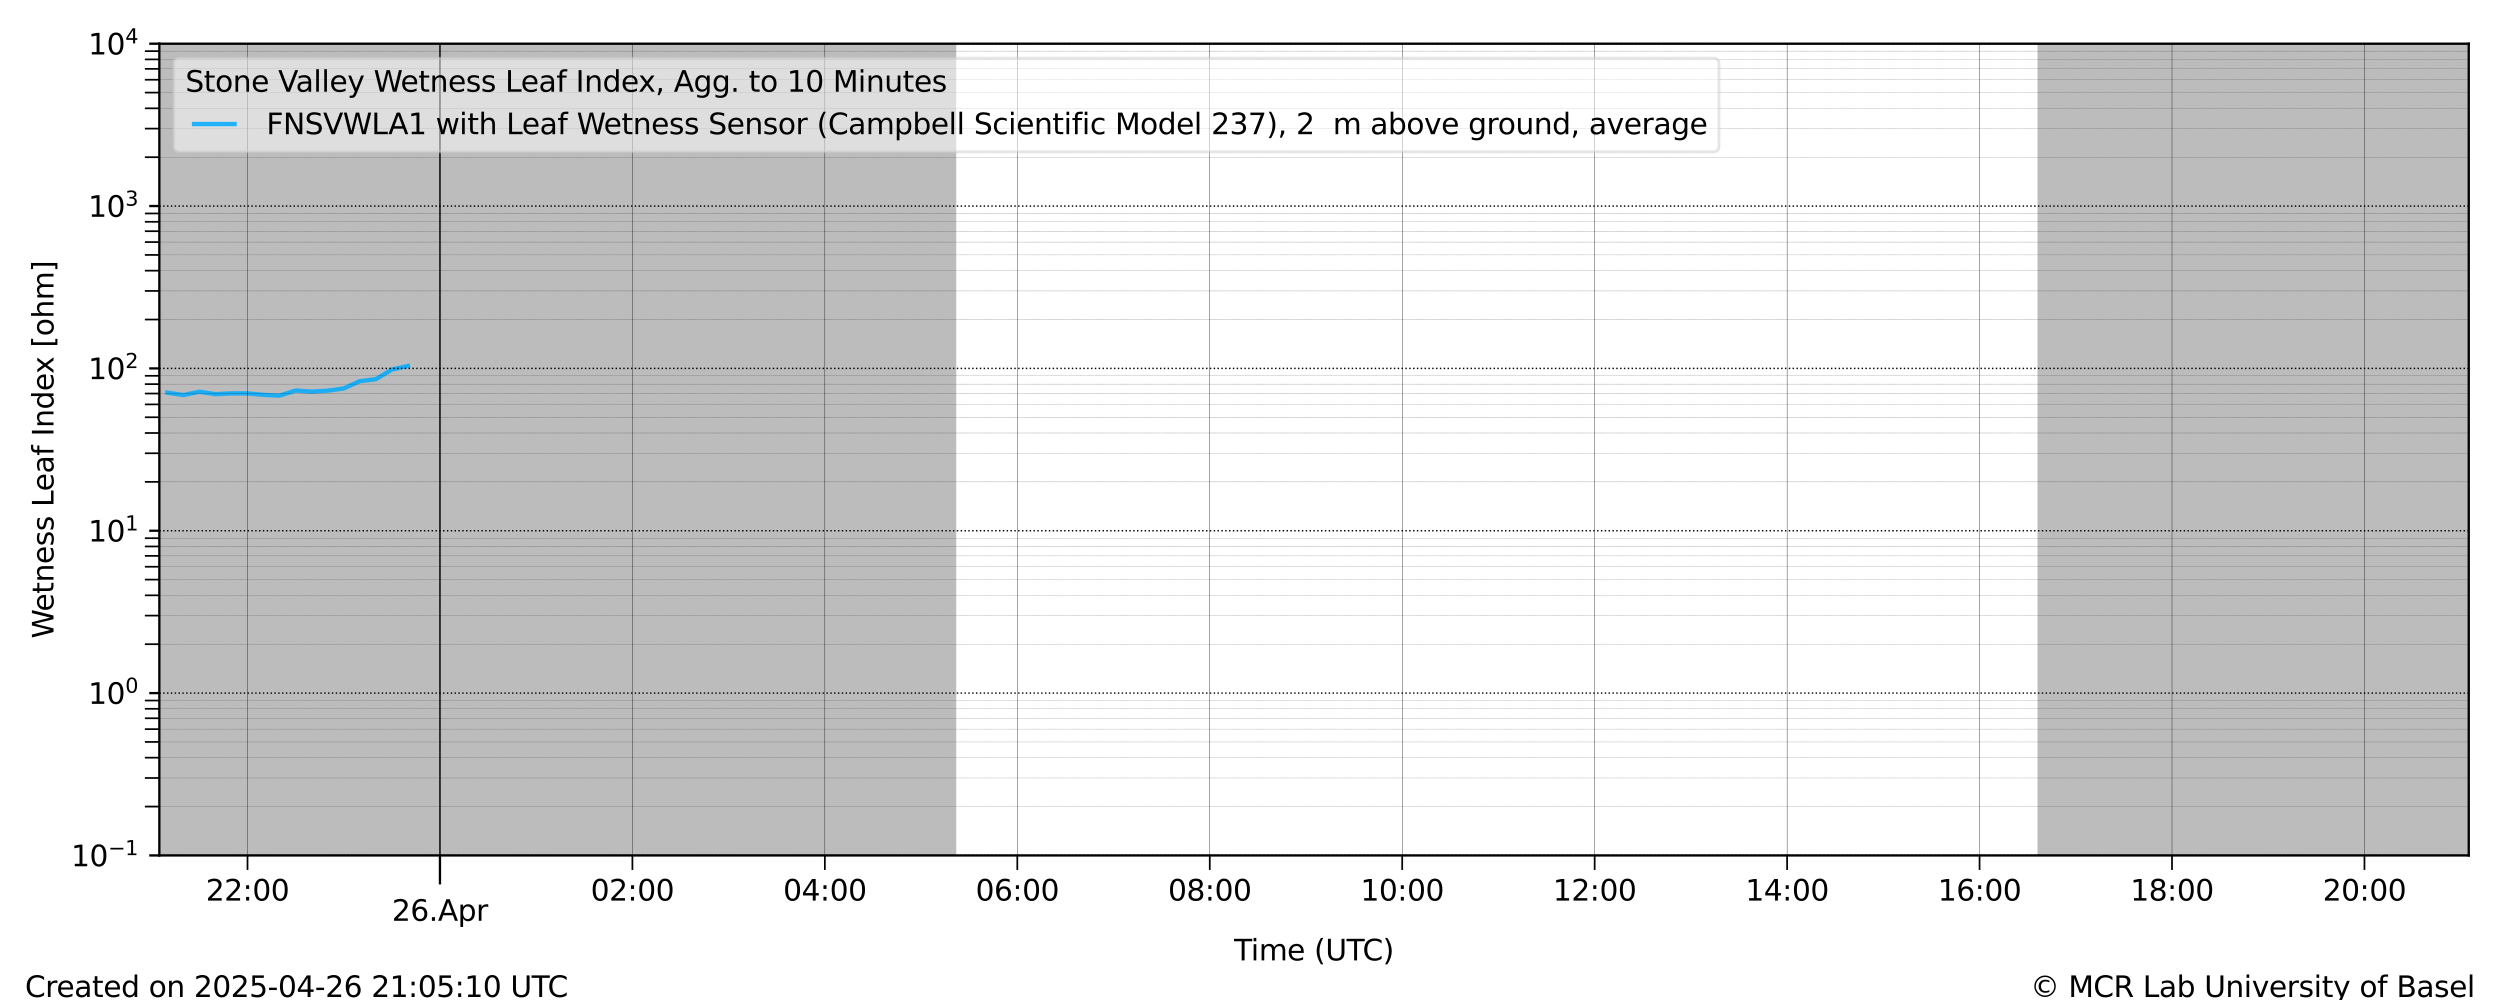 <?xml version="1.0" encoding="utf-8" standalone="no"?>
<!DOCTYPE svg PUBLIC "-//W3C//DTD SVG 1.1//EN"
  "http://www.w3.org/Graphics/SVG/1.1/DTD/svg11.dtd">
<svg xmlns:xlink="http://www.w3.org/1999/xlink" width="864pt" height="345.6pt" viewBox="0 0 864 345.6" xmlns="http://www.w3.org/2000/svg" version="1.1">
 <defs>
  <style type="text/css">*{stroke-linejoin: round; stroke-linecap: butt}</style>
 </defs>
 <g id="figure_1">
  <g id="patch_1">
   <path d="M 0 345.6 
L 864 345.6 
L 864 0 
L 0 0 
z
" style="fill: #ffffff"/>
  </g>
  <g id="axes_1">
   <g id="patch_2">
    <path d="M 55.07 295.64 
L 853.2 295.64 
L 853.2 15.102 
L 55.07 15.102 
z
" style="fill: #ffffff"/>
   </g>
   <g id="PolyCollection_1">
    <path d="M 55.07 15.102 
L 55.07 295.64 
L 55.625 295.64 
L 56.179 295.64 
L 56.733 295.64 
L 57.287 295.64 
L 57.842 295.64 
L 58.396 295.64 
L 58.95 295.64 
L 59.504 295.64 
L 60.059 295.64 
L 60.613 295.64 
L 61.167 295.64 
L 61.721 295.64 
L 62.276 295.64 
L 62.83 295.64 
L 63.384 295.64 
L 63.938 295.64 
L 64.493 295.64 
L 65.047 295.64 
L 65.601 295.64 
L 66.155 295.64 
L 66.71 295.64 
L 67.264 295.64 
L 67.818 295.64 
L 68.373 295.64 
L 68.927 295.64 
L 69.481 295.64 
L 70.035 295.64 
L 70.59 295.64 
L 71.144 295.64 
L 71.698 295.64 
L 72.252 295.64 
L 72.807 295.64 
L 73.361 295.64 
L 73.915 295.64 
L 74.469 295.64 
L 75.024 295.64 
L 75.578 295.64 
L 76.132 295.64 
L 76.686 295.64 
L 77.241 295.64 
L 77.795 295.64 
L 78.349 295.64 
L 78.903 295.64 
L 79.458 295.64 
L 80.012 295.64 
L 80.566 295.64 
L 81.12 295.64 
L 81.675 295.64 
L 82.229 295.64 
L 82.783 295.64 
L 83.337 295.64 
L 83.892 295.64 
L 84.446 295.64 
L 85 295.64 
L 85.554 295.64 
L 86.109 295.64 
L 86.663 295.64 
L 87.217 295.64 
L 87.771 295.64 
L 88.326 295.64 
L 88.88 295.64 
L 89.434 295.64 
L 89.989 295.64 
L 90.543 295.64 
L 91.097 295.64 
L 91.651 295.64 
L 92.206 295.64 
L 92.76 295.64 
L 93.314 295.64 
L 93.868 295.64 
L 94.423 295.64 
L 94.977 295.64 
L 95.531 295.64 
L 96.085 295.64 
L 96.64 295.64 
L 97.194 295.64 
L 97.748 295.64 
L 98.302 295.64 
L 98.857 295.64 
L 99.411 295.64 
L 99.965 295.64 
L 100.519 295.64 
L 101.074 295.64 
L 101.628 295.64 
L 102.182 295.64 
L 102.736 295.64 
L 103.291 295.64 
L 103.845 295.64 
L 104.399 295.64 
L 104.953 295.64 
L 105.508 295.64 
L 106.062 295.64 
L 106.616 295.64 
L 107.17 295.64 
L 107.725 295.64 
L 108.279 295.64 
L 108.833 295.64 
L 109.388 295.64 
L 109.942 295.64 
L 110.496 295.64 
L 111.05 295.64 
L 111.605 295.64 
L 112.159 295.64 
L 112.713 295.64 
L 113.267 295.64 
L 113.822 295.64 
L 114.376 295.64 
L 114.93 295.64 
L 115.484 295.64 
L 116.039 295.64 
L 116.593 295.64 
L 117.147 295.64 
L 117.701 295.64 
L 118.256 295.64 
L 118.81 295.64 
L 119.364 295.64 
L 119.918 295.64 
L 120.473 295.64 
L 121.027 295.64 
L 121.581 295.64 
L 122.135 295.64 
L 122.69 295.64 
L 123.244 295.64 
L 123.798 295.64 
L 124.352 295.64 
L 124.907 295.64 
L 125.461 295.64 
L 126.015 295.64 
L 126.569 295.64 
L 127.124 295.64 
L 127.678 295.64 
L 128.232 295.64 
L 128.786 295.64 
L 129.341 295.64 
L 129.895 295.64 
L 130.449 295.64 
L 131.004 295.64 
L 131.558 295.64 
L 132.112 295.64 
L 132.666 295.64 
L 133.221 295.64 
L 133.775 295.64 
L 134.329 295.64 
L 134.883 295.64 
L 135.438 295.64 
L 135.992 295.64 
L 136.546 295.64 
L 137.1 295.64 
L 137.655 295.64 
L 138.209 295.64 
L 138.763 295.64 
L 139.317 295.64 
L 139.872 295.64 
L 140.426 295.64 
L 140.98 295.64 
L 141.534 295.64 
L 142.089 295.64 
L 142.643 295.64 
L 143.197 295.64 
L 143.751 295.64 
L 144.306 295.64 
L 144.86 295.64 
L 145.414 295.64 
L 145.968 295.64 
L 146.523 295.64 
L 147.077 295.64 
L 147.631 295.64 
L 148.185 295.64 
L 148.74 295.64 
L 149.294 295.64 
L 149.848 295.64 
L 150.403 295.64 
L 150.957 295.64 
L 151.511 295.64 
L 152.065 295.64 
L 152.62 295.64 
L 153.174 295.64 
L 153.728 295.64 
L 154.282 295.64 
L 154.837 295.64 
L 155.391 295.64 
L 155.945 295.64 
L 156.499 295.64 
L 157.054 295.64 
L 157.608 295.64 
L 158.162 295.64 
L 158.716 295.64 
L 159.271 295.64 
L 159.825 295.64 
L 160.379 295.64 
L 160.933 295.64 
L 161.488 295.64 
L 162.042 295.64 
L 162.596 295.64 
L 163.15 295.64 
L 163.705 295.64 
L 164.259 295.64 
L 164.813 295.64 
L 165.367 295.64 
L 165.922 295.64 
L 166.476 295.64 
L 167.03 295.64 
L 167.584 295.64 
L 168.139 295.64 
L 168.693 295.64 
L 169.247 295.64 
L 169.801 295.64 
L 170.356 295.64 
L 170.91 295.64 
L 171.464 295.64 
L 172.019 295.64 
L 172.573 295.64 
L 173.127 295.64 
L 173.681 295.64 
L 174.236 295.64 
L 174.79 295.64 
L 175.344 295.64 
L 175.898 295.64 
L 176.453 295.64 
L 177.007 295.64 
L 177.561 295.64 
L 178.115 295.64 
L 178.67 295.64 
L 179.224 295.64 
L 179.778 295.64 
L 180.332 295.64 
L 180.887 295.64 
L 181.441 295.64 
L 181.995 295.64 
L 182.549 295.64 
L 183.104 295.64 
L 183.658 295.64 
L 184.212 295.64 
L 184.766 295.64 
L 185.321 295.64 
L 185.875 295.64 
L 186.429 295.64 
L 186.983 295.64 
L 187.538 295.64 
L 188.092 295.64 
L 188.646 295.64 
L 189.2 295.64 
L 189.755 295.64 
L 190.309 295.64 
L 190.863 295.64 
L 191.417 295.64 
L 191.972 295.64 
L 192.526 295.64 
L 193.08 295.64 
L 193.635 295.64 
L 194.189 295.64 
L 194.743 295.64 
L 195.297 295.64 
L 195.852 295.64 
L 196.406 295.64 
L 196.96 295.64 
L 197.514 295.64 
L 198.069 295.64 
L 198.623 295.64 
L 199.177 295.64 
L 199.731 295.64 
L 200.286 295.64 
L 200.84 295.64 
L 201.394 295.64 
L 201.948 295.64 
L 202.503 295.64 
L 203.057 295.64 
L 203.611 295.64 
L 204.165 295.64 
L 204.72 295.64 
L 205.274 295.64 
L 205.828 295.64 
L 206.382 295.64 
L 206.937 295.64 
L 207.491 295.64 
L 208.045 295.64 
L 208.599 295.64 
L 209.154 295.64 
L 209.708 295.64 
L 210.262 295.64 
L 210.816 295.64 
L 211.371 295.64 
L 211.925 295.64 
L 212.479 295.64 
L 213.034 295.64 
L 213.588 295.64 
L 214.142 295.64 
L 214.696 295.64 
L 215.251 295.64 
L 215.805 295.64 
L 216.359 295.64 
L 216.913 295.64 
L 217.468 295.64 
L 218.022 295.64 
L 218.576 295.64 
L 219.13 295.64 
L 219.685 295.64 
L 220.239 295.64 
L 220.793 295.64 
L 221.347 295.64 
L 221.902 295.64 
L 222.456 295.64 
L 223.01 295.64 
L 223.564 295.64 
L 224.119 295.64 
L 224.673 295.64 
L 225.227 295.64 
L 225.781 295.64 
L 226.336 295.64 
L 226.89 295.64 
L 227.444 295.64 
L 227.998 295.64 
L 228.553 295.64 
L 229.107 295.64 
L 229.661 295.64 
L 230.215 295.64 
L 230.77 295.64 
L 231.324 295.64 
L 231.878 295.64 
L 232.432 295.64 
L 232.987 295.64 
L 233.541 295.64 
L 234.095 295.64 
L 234.65 295.64 
L 235.204 295.64 
L 235.758 295.64 
L 236.312 295.64 
L 236.867 295.64 
L 237.421 295.64 
L 237.975 295.64 
L 238.529 295.64 
L 239.084 295.64 
L 239.638 295.64 
L 240.192 295.64 
L 240.746 295.64 
L 241.301 295.64 
L 241.855 295.64 
L 242.409 295.64 
L 242.963 295.64 
L 243.518 295.64 
L 244.072 295.64 
L 244.626 295.64 
L 245.18 295.64 
L 245.735 295.64 
L 246.289 295.64 
L 246.843 295.64 
L 247.397 295.64 
L 247.952 295.64 
L 248.506 295.64 
L 249.06 295.64 
L 249.614 295.64 
L 250.169 295.64 
L 250.723 295.64 
L 251.277 295.64 
L 251.831 295.64 
L 252.386 295.64 
L 252.94 295.64 
L 253.494 295.64 
L 254.049 295.64 
L 254.603 295.64 
L 255.157 295.64 
L 255.711 295.64 
L 256.266 295.64 
L 256.82 295.64 
L 257.374 295.64 
L 257.928 295.64 
L 258.483 295.64 
L 259.037 295.64 
L 259.591 295.64 
L 260.145 295.64 
L 260.7 295.64 
L 261.254 295.64 
L 261.808 295.64 
L 262.362 295.64 
L 262.917 295.64 
L 263.471 295.64 
L 264.025 295.64 
L 264.579 295.64 
L 265.134 295.64 
L 265.688 295.64 
L 266.242 295.64 
L 266.796 295.64 
L 267.351 295.64 
L 267.905 295.64 
L 268.459 295.64 
L 269.013 295.64 
L 269.568 295.64 
L 270.122 295.64 
L 270.676 295.64 
L 271.23 295.64 
L 271.785 295.64 
L 272.339 295.64 
L 272.893 295.64 
L 273.447 295.64 
L 274.002 295.64 
L 274.556 295.64 
L 275.11 295.64 
L 275.665 295.64 
L 276.219 295.64 
L 276.773 295.64 
L 277.327 295.64 
L 277.882 295.64 
L 278.436 295.64 
L 278.99 295.64 
L 279.544 295.64 
L 280.099 295.64 
L 280.653 295.64 
L 281.207 295.64 
L 281.761 295.64 
L 282.316 295.64 
L 282.87 295.64 
L 283.424 295.64 
L 283.978 295.64 
L 284.533 295.64 
L 285.087 295.64 
L 285.641 295.64 
L 286.195 295.64 
L 286.75 295.64 
L 287.304 295.64 
L 287.858 295.64 
L 288.412 295.64 
L 288.967 295.64 
L 289.521 295.64 
L 290.075 295.64 
L 290.629 295.64 
L 291.184 295.64 
L 291.738 295.64 
L 292.292 295.64 
L 292.846 295.64 
L 293.401 295.64 
L 293.955 295.64 
L 294.509 295.64 
L 295.064 295.64 
L 295.618 295.64 
L 296.172 295.64 
L 296.726 295.64 
L 297.281 295.64 
L 297.835 295.64 
L 298.389 295.64 
L 298.943 295.64 
L 299.498 295.64 
L 300.052 295.64 
L 300.606 295.64 
L 301.16 295.64 
L 301.715 295.64 
L 302.269 295.64 
L 302.823 295.64 
L 303.377 295.64 
L 303.932 295.64 
L 304.486 295.64 
L 305.04 295.64 
L 305.594 295.64 
L 306.149 295.64 
L 306.703 295.64 
L 307.257 295.64 
L 307.811 295.64 
L 308.366 295.64 
L 308.92 295.64 
L 309.474 295.64 
L 310.028 295.64 
L 310.583 295.64 
L 311.137 295.64 
L 311.691 295.64 
L 312.245 295.64 
L 312.8 295.64 
L 313.354 295.64 
L 313.908 295.64 
L 314.462 295.64 
L 315.017 295.64 
L 315.571 295.64 
L 316.125 295.64 
L 316.68 295.64 
L 317.234 295.64 
L 317.788 295.64 
L 318.342 295.64 
L 318.897 295.64 
L 319.451 295.64 
L 320.005 295.64 
L 320.559 295.64 
L 321.114 295.64 
L 321.668 295.64 
L 322.222 295.64 
L 322.776 295.64 
L 323.331 295.64 
L 323.885 295.64 
L 324.439 295.64 
L 324.993 295.64 
L 325.548 295.64 
L 326.102 295.64 
L 326.656 295.64 
L 327.21 295.64 
L 327.765 295.64 
L 328.319 295.64 
L 328.873 295.64 
L 329.427 295.64 
L 329.982 295.64 
L 329.982 15.102 
L 329.982 15.102 
L 329.427 15.102 
L 328.873 15.102 
L 328.319 15.102 
L 327.765 15.102 
L 327.21 15.102 
L 326.656 15.102 
L 326.102 15.102 
L 325.548 15.102 
L 324.993 15.102 
L 324.439 15.102 
L 323.885 15.102 
L 323.331 15.102 
L 322.776 15.102 
L 322.222 15.102 
L 321.668 15.102 
L 321.114 15.102 
L 320.559 15.102 
L 320.005 15.102 
L 319.451 15.102 
L 318.897 15.102 
L 318.342 15.102 
L 317.788 15.102 
L 317.234 15.102 
L 316.68 15.102 
L 316.125 15.102 
L 315.571 15.102 
L 315.017 15.102 
L 314.462 15.102 
L 313.908 15.102 
L 313.354 15.102 
L 312.8 15.102 
L 312.245 15.102 
L 311.691 15.102 
L 311.137 15.102 
L 310.583 15.102 
L 310.028 15.102 
L 309.474 15.102 
L 308.92 15.102 
L 308.366 15.102 
L 307.811 15.102 
L 307.257 15.102 
L 306.703 15.102 
L 306.149 15.102 
L 305.594 15.102 
L 305.04 15.102 
L 304.486 15.102 
L 303.932 15.102 
L 303.377 15.102 
L 302.823 15.102 
L 302.269 15.102 
L 301.715 15.102 
L 301.16 15.102 
L 300.606 15.102 
L 300.052 15.102 
L 299.498 15.102 
L 298.943 15.102 
L 298.389 15.102 
L 297.835 15.102 
L 297.281 15.102 
L 296.726 15.102 
L 296.172 15.102 
L 295.618 15.102 
L 295.064 15.102 
L 294.509 15.102 
L 293.955 15.102 
L 293.401 15.102 
L 292.846 15.102 
L 292.292 15.102 
L 291.738 15.102 
L 291.184 15.102 
L 290.629 15.102 
L 290.075 15.102 
L 289.521 15.102 
L 288.967 15.102 
L 288.412 15.102 
L 287.858 15.102 
L 287.304 15.102 
L 286.75 15.102 
L 286.195 15.102 
L 285.641 15.102 
L 285.087 15.102 
L 284.533 15.102 
L 283.978 15.102 
L 283.424 15.102 
L 282.87 15.102 
L 282.316 15.102 
L 281.761 15.102 
L 281.207 15.102 
L 280.653 15.102 
L 280.099 15.102 
L 279.544 15.102 
L 278.99 15.102 
L 278.436 15.102 
L 277.882 15.102 
L 277.327 15.102 
L 276.773 15.102 
L 276.219 15.102 
L 275.665 15.102 
L 275.11 15.102 
L 274.556 15.102 
L 274.002 15.102 
L 273.447 15.102 
L 272.893 15.102 
L 272.339 15.102 
L 271.785 15.102 
L 271.23 15.102 
L 270.676 15.102 
L 270.122 15.102 
L 269.568 15.102 
L 269.013 15.102 
L 268.459 15.102 
L 267.905 15.102 
L 267.351 15.102 
L 266.796 15.102 
L 266.242 15.102 
L 265.688 15.102 
L 265.134 15.102 
L 264.579 15.102 
L 264.025 15.102 
L 263.471 15.102 
L 262.917 15.102 
L 262.362 15.102 
L 261.808 15.102 
L 261.254 15.102 
L 260.7 15.102 
L 260.145 15.102 
L 259.591 15.102 
L 259.037 15.102 
L 258.483 15.102 
L 257.928 15.102 
L 257.374 15.102 
L 256.82 15.102 
L 256.266 15.102 
L 255.711 15.102 
L 255.157 15.102 
L 254.603 15.102 
L 254.049 15.102 
L 253.494 15.102 
L 252.94 15.102 
L 252.386 15.102 
L 251.831 15.102 
L 251.277 15.102 
L 250.723 15.102 
L 250.169 15.102 
L 249.614 15.102 
L 249.06 15.102 
L 248.506 15.102 
L 247.952 15.102 
L 247.397 15.102 
L 246.843 15.102 
L 246.289 15.102 
L 245.735 15.102 
L 245.18 15.102 
L 244.626 15.102 
L 244.072 15.102 
L 243.518 15.102 
L 242.963 15.102 
L 242.409 15.102 
L 241.855 15.102 
L 241.301 15.102 
L 240.746 15.102 
L 240.192 15.102 
L 239.638 15.102 
L 239.084 15.102 
L 238.529 15.102 
L 237.975 15.102 
L 237.421 15.102 
L 236.867 15.102 
L 236.312 15.102 
L 235.758 15.102 
L 235.204 15.102 
L 234.65 15.102 
L 234.095 15.102 
L 233.541 15.102 
L 232.987 15.102 
L 232.432 15.102 
L 231.878 15.102 
L 231.324 15.102 
L 230.77 15.102 
L 230.215 15.102 
L 229.661 15.102 
L 229.107 15.102 
L 228.553 15.102 
L 227.998 15.102 
L 227.444 15.102 
L 226.89 15.102 
L 226.336 15.102 
L 225.781 15.102 
L 225.227 15.102 
L 224.673 15.102 
L 224.119 15.102 
L 223.564 15.102 
L 223.01 15.102 
L 222.456 15.102 
L 221.902 15.102 
L 221.347 15.102 
L 220.793 15.102 
L 220.239 15.102 
L 219.685 15.102 
L 219.13 15.102 
L 218.576 15.102 
L 218.022 15.102 
L 217.468 15.102 
L 216.913 15.102 
L 216.359 15.102 
L 215.805 15.102 
L 215.251 15.102 
L 214.696 15.102 
L 214.142 15.102 
L 213.588 15.102 
L 213.034 15.102 
L 212.479 15.102 
L 211.925 15.102 
L 211.371 15.102 
L 210.816 15.102 
L 210.262 15.102 
L 209.708 15.102 
L 209.154 15.102 
L 208.599 15.102 
L 208.045 15.102 
L 207.491 15.102 
L 206.937 15.102 
L 206.382 15.102 
L 205.828 15.102 
L 205.274 15.102 
L 204.72 15.102 
L 204.165 15.102 
L 203.611 15.102 
L 203.057 15.102 
L 202.503 15.102 
L 201.948 15.102 
L 201.394 15.102 
L 200.84 15.102 
L 200.286 15.102 
L 199.731 15.102 
L 199.177 15.102 
L 198.623 15.102 
L 198.069 15.102 
L 197.514 15.102 
L 196.96 15.102 
L 196.406 15.102 
L 195.852 15.102 
L 195.297 15.102 
L 194.743 15.102 
L 194.189 15.102 
L 193.635 15.102 
L 193.08 15.102 
L 192.526 15.102 
L 191.972 15.102 
L 191.417 15.102 
L 190.863 15.102 
L 190.309 15.102 
L 189.755 15.102 
L 189.2 15.102 
L 188.646 15.102 
L 188.092 15.102 
L 187.538 15.102 
L 186.983 15.102 
L 186.429 15.102 
L 185.875 15.102 
L 185.321 15.102 
L 184.766 15.102 
L 184.212 15.102 
L 183.658 15.102 
L 183.104 15.102 
L 182.549 15.102 
L 181.995 15.102 
L 181.441 15.102 
L 180.887 15.102 
L 180.332 15.102 
L 179.778 15.102 
L 179.224 15.102 
L 178.67 15.102 
L 178.115 15.102 
L 177.561 15.102 
L 177.007 15.102 
L 176.453 15.102 
L 175.898 15.102 
L 175.344 15.102 
L 174.79 15.102 
L 174.236 15.102 
L 173.681 15.102 
L 173.127 15.102 
L 172.573 15.102 
L 172.019 15.102 
L 171.464 15.102 
L 170.91 15.102 
L 170.356 15.102 
L 169.801 15.102 
L 169.247 15.102 
L 168.693 15.102 
L 168.139 15.102 
L 167.584 15.102 
L 167.03 15.102 
L 166.476 15.102 
L 165.922 15.102 
L 165.367 15.102 
L 164.813 15.102 
L 164.259 15.102 
L 163.705 15.102 
L 163.15 15.102 
L 162.596 15.102 
L 162.042 15.102 
L 161.488 15.102 
L 160.933 15.102 
L 160.379 15.102 
L 159.825 15.102 
L 159.271 15.102 
L 158.716 15.102 
L 158.162 15.102 
L 157.608 15.102 
L 157.054 15.102 
L 156.499 15.102 
L 155.945 15.102 
L 155.391 15.102 
L 154.837 15.102 
L 154.282 15.102 
L 153.728 15.102 
L 153.174 15.102 
L 152.62 15.102 
L 152.065 15.102 
L 151.511 15.102 
L 150.957 15.102 
L 150.403 15.102 
L 149.848 15.102 
L 149.294 15.102 
L 148.74 15.102 
L 148.185 15.102 
L 147.631 15.102 
L 147.077 15.102 
L 146.523 15.102 
L 145.968 15.102 
L 145.414 15.102 
L 144.86 15.102 
L 144.306 15.102 
L 143.751 15.102 
L 143.197 15.102 
L 142.643 15.102 
L 142.089 15.102 
L 141.534 15.102 
L 140.98 15.102 
L 140.426 15.102 
L 139.872 15.102 
L 139.317 15.102 
L 138.763 15.102 
L 138.209 15.102 
L 137.655 15.102 
L 137.1 15.102 
L 136.546 15.102 
L 135.992 15.102 
L 135.438 15.102 
L 134.883 15.102 
L 134.329 15.102 
L 133.775 15.102 
L 133.221 15.102 
L 132.666 15.102 
L 132.112 15.102 
L 131.558 15.102 
L 131.004 15.102 
L 130.449 15.102 
L 129.895 15.102 
L 129.341 15.102 
L 128.786 15.102 
L 128.232 15.102 
L 127.678 15.102 
L 127.124 15.102 
L 126.569 15.102 
L 126.015 15.102 
L 125.461 15.102 
L 124.907 15.102 
L 124.352 15.102 
L 123.798 15.102 
L 123.244 15.102 
L 122.69 15.102 
L 122.135 15.102 
L 121.581 15.102 
L 121.027 15.102 
L 120.473 15.102 
L 119.918 15.102 
L 119.364 15.102 
L 118.81 15.102 
L 118.256 15.102 
L 117.701 15.102 
L 117.147 15.102 
L 116.593 15.102 
L 116.039 15.102 
L 115.484 15.102 
L 114.93 15.102 
L 114.376 15.102 
L 113.822 15.102 
L 113.267 15.102 
L 112.713 15.102 
L 112.159 15.102 
L 111.605 15.102 
L 111.05 15.102 
L 110.496 15.102 
L 109.942 15.102 
L 109.388 15.102 
L 108.833 15.102 
L 108.279 15.102 
L 107.725 15.102 
L 107.17 15.102 
L 106.616 15.102 
L 106.062 15.102 
L 105.508 15.102 
L 104.953 15.102 
L 104.399 15.102 
L 103.845 15.102 
L 103.291 15.102 
L 102.736 15.102 
L 102.182 15.102 
L 101.628 15.102 
L 101.074 15.102 
L 100.519 15.102 
L 99.965 15.102 
L 99.411 15.102 
L 98.857 15.102 
L 98.302 15.102 
L 97.748 15.102 
L 97.194 15.102 
L 96.64 15.102 
L 96.085 15.102 
L 95.531 15.102 
L 94.977 15.102 
L 94.423 15.102 
L 93.868 15.102 
L 93.314 15.102 
L 92.76 15.102 
L 92.206 15.102 
L 91.651 15.102 
L 91.097 15.102 
L 90.543 15.102 
L 89.989 15.102 
L 89.434 15.102 
L 88.88 15.102 
L 88.326 15.102 
L 87.771 15.102 
L 87.217 15.102 
L 86.663 15.102 
L 86.109 15.102 
L 85.554 15.102 
L 85 15.102 
L 84.446 15.102 
L 83.892 15.102 
L 83.337 15.102 
L 82.783 15.102 
L 82.229 15.102 
L 81.675 15.102 
L 81.12 15.102 
L 80.566 15.102 
L 80.012 15.102 
L 79.458 15.102 
L 78.903 15.102 
L 78.349 15.102 
L 77.795 15.102 
L 77.241 15.102 
L 76.686 15.102 
L 76.132 15.102 
L 75.578 15.102 
L 75.024 15.102 
L 74.469 15.102 
L 73.915 15.102 
L 73.361 15.102 
L 72.807 15.102 
L 72.252 15.102 
L 71.698 15.102 
L 71.144 15.102 
L 70.59 15.102 
L 70.035 15.102 
L 69.481 15.102 
L 68.927 15.102 
L 68.373 15.102 
L 67.818 15.102 
L 67.264 15.102 
L 66.71 15.102 
L 66.155 15.102 
L 65.601 15.102 
L 65.047 15.102 
L 64.493 15.102 
L 63.938 15.102 
L 63.384 15.102 
L 62.83 15.102 
L 62.276 15.102 
L 61.721 15.102 
L 61.167 15.102 
L 60.613 15.102 
L 60.059 15.102 
L 59.504 15.102 
L 58.95 15.102 
L 58.396 15.102 
L 57.842 15.102 
L 57.287 15.102 
L 56.733 15.102 
L 56.179 15.102 
L 55.625 15.102 
L 55.07 15.102 
z
" clip-path="url(#p30d912ab53)" style="fill: #bcbcbc; stroke: #bcbcbc"/>
    <path d="M 704.659 15.102 
L 704.659 295.64 
L 705.213 295.64 
L 705.768 295.64 
L 706.322 295.64 
L 706.876 295.64 
L 707.43 295.64 
L 707.985 295.64 
L 708.539 295.64 
L 709.093 295.64 
L 709.648 295.64 
L 710.202 295.64 
L 710.756 295.64 
L 711.31 295.64 
L 711.865 295.64 
L 712.419 295.64 
L 712.973 295.64 
L 713.527 295.64 
L 714.082 295.64 
L 714.636 295.64 
L 715.19 295.64 
L 715.744 295.64 
L 716.299 295.64 
L 716.853 295.64 
L 717.407 295.64 
L 717.961 295.64 
L 718.516 295.64 
L 719.07 295.64 
L 719.624 295.64 
L 720.178 295.64 
L 720.733 295.64 
L 721.287 295.64 
L 721.841 295.64 
L 722.395 295.64 
L 722.95 295.64 
L 723.504 295.64 
L 724.058 295.64 
L 724.612 295.64 
L 725.167 295.64 
L 725.721 295.64 
L 726.275 295.64 
L 726.829 295.64 
L 727.384 295.64 
L 727.938 295.64 
L 728.492 295.64 
L 729.046 295.64 
L 729.601 295.64 
L 730.155 295.64 
L 730.709 295.64 
L 731.264 295.64 
L 731.818 295.64 
L 732.372 295.64 
L 732.926 295.64 
L 733.481 295.64 
L 734.035 295.64 
L 734.589 295.64 
L 735.143 295.64 
L 735.698 295.64 
L 736.252 295.64 
L 736.806 295.64 
L 737.36 295.64 
L 737.915 295.64 
L 738.469 295.64 
L 739.023 295.64 
L 739.577 295.64 
L 740.132 295.64 
L 740.686 295.64 
L 741.24 295.64 
L 741.794 295.64 
L 742.349 295.64 
L 742.903 295.64 
L 743.457 295.64 
L 744.011 295.64 
L 744.566 295.64 
L 745.12 295.64 
L 745.674 295.64 
L 746.228 295.64 
L 746.783 295.64 
L 747.337 295.64 
L 747.891 295.64 
L 748.445 295.64 
L 749 295.64 
L 749.554 295.64 
L 750.108 295.64 
L 750.663 295.64 
L 751.217 295.64 
L 751.771 295.64 
L 752.325 295.64 
L 752.88 295.64 
L 753.434 295.64 
L 753.988 295.64 
L 754.542 295.64 
L 755.097 295.64 
L 755.651 295.64 
L 756.205 295.64 
L 756.759 295.64 
L 757.314 295.64 
L 757.868 295.64 
L 758.422 295.64 
L 758.976 295.64 
L 759.531 295.64 
L 760.085 295.64 
L 760.639 295.64 
L 761.193 295.64 
L 761.748 295.64 
L 762.302 295.64 
L 762.856 295.64 
L 763.41 295.64 
L 763.965 295.64 
L 764.519 295.64 
L 765.073 295.64 
L 765.627 295.64 
L 766.182 295.64 
L 766.736 295.64 
L 767.29 295.64 
L 767.844 295.64 
L 768.399 295.64 
L 768.953 295.64 
L 769.507 295.64 
L 770.061 295.64 
L 770.616 295.64 
L 771.17 295.64 
L 771.724 295.64 
L 772.279 295.64 
L 772.833 295.64 
L 773.387 295.64 
L 773.941 295.64 
L 774.496 295.64 
L 775.05 295.64 
L 775.604 295.64 
L 776.158 295.64 
L 776.713 295.64 
L 777.267 295.64 
L 777.821 295.64 
L 778.375 295.64 
L 778.93 295.64 
L 779.484 295.64 
L 780.038 295.64 
L 780.592 295.64 
L 781.147 295.64 
L 781.701 295.64 
L 782.255 295.64 
L 782.809 295.64 
L 783.364 295.64 
L 783.918 295.64 
L 784.472 295.64 
L 785.026 295.64 
L 785.581 295.64 
L 786.135 295.64 
L 786.689 295.64 
L 787.243 295.64 
L 787.798 295.64 
L 788.352 295.64 
L 788.906 295.64 
L 789.46 295.64 
L 790.015 295.64 
L 790.569 295.64 
L 791.123 295.64 
L 791.678 295.64 
L 792.232 295.64 
L 792.786 295.64 
L 793.34 295.64 
L 793.895 295.64 
L 794.449 295.64 
L 795.003 295.64 
L 795.557 295.64 
L 796.112 295.64 
L 796.666 295.64 
L 797.22 295.64 
L 797.774 295.64 
L 798.329 295.64 
L 798.883 295.64 
L 799.437 295.64 
L 799.991 295.64 
L 800.546 295.64 
L 801.1 295.64 
L 801.654 295.64 
L 802.208 295.64 
L 802.763 295.64 
L 803.317 295.64 
L 803.871 295.64 
L 804.425 295.64 
L 804.98 295.64 
L 805.534 295.64 
L 806.088 295.64 
L 806.642 295.64 
L 807.197 295.64 
L 807.751 295.64 
L 808.305 295.64 
L 808.859 295.64 
L 809.414 295.64 
L 809.968 295.64 
L 810.522 295.64 
L 811.076 295.64 
L 811.631 295.64 
L 812.185 295.64 
L 812.739 295.64 
L 813.294 295.64 
L 813.848 295.64 
L 814.402 295.64 
L 814.956 295.64 
L 815.511 295.64 
L 816.065 295.64 
L 816.619 295.64 
L 817.173 295.64 
L 817.728 295.64 
L 818.282 295.64 
L 818.836 295.64 
L 819.39 295.64 
L 819.945 295.64 
L 820.499 295.64 
L 821.053 295.64 
L 821.607 295.64 
L 822.162 295.64 
L 822.716 295.64 
L 823.27 295.64 
L 823.824 295.64 
L 824.379 295.64 
L 824.933 295.64 
L 825.487 295.64 
L 826.041 295.64 
L 826.596 295.64 
L 827.15 295.64 
L 827.704 295.64 
L 828.258 295.64 
L 828.813 295.64 
L 829.367 295.64 
L 829.921 295.64 
L 830.475 295.64 
L 831.03 295.64 
L 831.584 295.64 
L 832.138 295.64 
L 832.693 295.64 
L 833.247 295.64 
L 833.801 295.64 
L 834.355 295.64 
L 834.91 295.64 
L 835.464 295.64 
L 836.018 295.64 
L 836.572 295.64 
L 837.127 295.64 
L 837.681 295.64 
L 838.235 295.64 
L 838.789 295.64 
L 839.344 295.64 
L 839.898 295.64 
L 840.452 295.64 
L 841.006 295.64 
L 841.561 295.64 
L 842.115 295.64 
L 842.669 295.64 
L 843.223 295.64 
L 843.778 295.64 
L 844.332 295.64 
L 844.886 295.64 
L 845.44 295.64 
L 845.995 295.64 
L 846.549 295.64 
L 847.103 295.64 
L 847.657 295.64 
L 848.212 295.64 
L 848.766 295.64 
L 849.32 295.64 
L 849.874 295.64 
L 850.429 295.64 
L 850.983 295.64 
L 851.537 295.64 
L 852.091 295.64 
L 852.646 295.64 
L 853.2 295.64 
L 853.2 15.102 
L 853.2 15.102 
L 852.646 15.102 
L 852.091 15.102 
L 851.537 15.102 
L 850.983 15.102 
L 850.429 15.102 
L 849.874 15.102 
L 849.32 15.102 
L 848.766 15.102 
L 848.212 15.102 
L 847.657 15.102 
L 847.103 15.102 
L 846.549 15.102 
L 845.995 15.102 
L 845.44 15.102 
L 844.886 15.102 
L 844.332 15.102 
L 843.778 15.102 
L 843.223 15.102 
L 842.669 15.102 
L 842.115 15.102 
L 841.561 15.102 
L 841.006 15.102 
L 840.452 15.102 
L 839.898 15.102 
L 839.344 15.102 
L 838.789 15.102 
L 838.235 15.102 
L 837.681 15.102 
L 837.127 15.102 
L 836.572 15.102 
L 836.018 15.102 
L 835.464 15.102 
L 834.91 15.102 
L 834.355 15.102 
L 833.801 15.102 
L 833.247 15.102 
L 832.693 15.102 
L 832.138 15.102 
L 831.584 15.102 
L 831.03 15.102 
L 830.475 15.102 
L 829.921 15.102 
L 829.367 15.102 
L 828.813 15.102 
L 828.258 15.102 
L 827.704 15.102 
L 827.15 15.102 
L 826.596 15.102 
L 826.041 15.102 
L 825.487 15.102 
L 824.933 15.102 
L 824.379 15.102 
L 823.824 15.102 
L 823.27 15.102 
L 822.716 15.102 
L 822.162 15.102 
L 821.607 15.102 
L 821.053 15.102 
L 820.499 15.102 
L 819.945 15.102 
L 819.39 15.102 
L 818.836 15.102 
L 818.282 15.102 
L 817.728 15.102 
L 817.173 15.102 
L 816.619 15.102 
L 816.065 15.102 
L 815.511 15.102 
L 814.956 15.102 
L 814.402 15.102 
L 813.848 15.102 
L 813.294 15.102 
L 812.739 15.102 
L 812.185 15.102 
L 811.631 15.102 
L 811.076 15.102 
L 810.522 15.102 
L 809.968 15.102 
L 809.414 15.102 
L 808.859 15.102 
L 808.305 15.102 
L 807.751 15.102 
L 807.197 15.102 
L 806.642 15.102 
L 806.088 15.102 
L 805.534 15.102 
L 804.98 15.102 
L 804.425 15.102 
L 803.871 15.102 
L 803.317 15.102 
L 802.763 15.102 
L 802.208 15.102 
L 801.654 15.102 
L 801.1 15.102 
L 800.546 15.102 
L 799.991 15.102 
L 799.437 15.102 
L 798.883 15.102 
L 798.329 15.102 
L 797.774 15.102 
L 797.22 15.102 
L 796.666 15.102 
L 796.112 15.102 
L 795.557 15.102 
L 795.003 15.102 
L 794.449 15.102 
L 793.895 15.102 
L 793.34 15.102 
L 792.786 15.102 
L 792.232 15.102 
L 791.678 15.102 
L 791.123 15.102 
L 790.569 15.102 
L 790.015 15.102 
L 789.46 15.102 
L 788.906 15.102 
L 788.352 15.102 
L 787.798 15.102 
L 787.243 15.102 
L 786.689 15.102 
L 786.135 15.102 
L 785.581 15.102 
L 785.026 15.102 
L 784.472 15.102 
L 783.918 15.102 
L 783.364 15.102 
L 782.809 15.102 
L 782.255 15.102 
L 781.701 15.102 
L 781.147 15.102 
L 780.592 15.102 
L 780.038 15.102 
L 779.484 15.102 
L 778.93 15.102 
L 778.375 15.102 
L 777.821 15.102 
L 777.267 15.102 
L 776.713 15.102 
L 776.158 15.102 
L 775.604 15.102 
L 775.05 15.102 
L 774.496 15.102 
L 773.941 15.102 
L 773.387 15.102 
L 772.833 15.102 
L 772.279 15.102 
L 771.724 15.102 
L 771.17 15.102 
L 770.616 15.102 
L 770.061 15.102 
L 769.507 15.102 
L 768.953 15.102 
L 768.399 15.102 
L 767.844 15.102 
L 767.29 15.102 
L 766.736 15.102 
L 766.182 15.102 
L 765.627 15.102 
L 765.073 15.102 
L 764.519 15.102 
L 763.965 15.102 
L 763.41 15.102 
L 762.856 15.102 
L 762.302 15.102 
L 761.748 15.102 
L 761.193 15.102 
L 760.639 15.102 
L 760.085 15.102 
L 759.531 15.102 
L 758.976 15.102 
L 758.422 15.102 
L 757.868 15.102 
L 757.314 15.102 
L 756.759 15.102 
L 756.205 15.102 
L 755.651 15.102 
L 755.097 15.102 
L 754.542 15.102 
L 753.988 15.102 
L 753.434 15.102 
L 752.88 15.102 
L 752.325 15.102 
L 751.771 15.102 
L 751.217 15.102 
L 750.663 15.102 
L 750.108 15.102 
L 749.554 15.102 
L 749 15.102 
L 748.445 15.102 
L 747.891 15.102 
L 747.337 15.102 
L 746.783 15.102 
L 746.228 15.102 
L 745.674 15.102 
L 745.12 15.102 
L 744.566 15.102 
L 744.011 15.102 
L 743.457 15.102 
L 742.903 15.102 
L 742.349 15.102 
L 741.794 15.102 
L 741.24 15.102 
L 740.686 15.102 
L 740.132 15.102 
L 739.577 15.102 
L 739.023 15.102 
L 738.469 15.102 
L 737.915 15.102 
L 737.36 15.102 
L 736.806 15.102 
L 736.252 15.102 
L 735.698 15.102 
L 735.143 15.102 
L 734.589 15.102 
L 734.035 15.102 
L 733.481 15.102 
L 732.926 15.102 
L 732.372 15.102 
L 731.818 15.102 
L 731.264 15.102 
L 730.709 15.102 
L 730.155 15.102 
L 729.601 15.102 
L 729.046 15.102 
L 728.492 15.102 
L 727.938 15.102 
L 727.384 15.102 
L 726.829 15.102 
L 726.275 15.102 
L 725.721 15.102 
L 725.167 15.102 
L 724.612 15.102 
L 724.058 15.102 
L 723.504 15.102 
L 722.95 15.102 
L 722.395 15.102 
L 721.841 15.102 
L 721.287 15.102 
L 720.733 15.102 
L 720.178 15.102 
L 719.624 15.102 
L 719.07 15.102 
L 718.516 15.102 
L 717.961 15.102 
L 717.407 15.102 
L 716.853 15.102 
L 716.299 15.102 
L 715.744 15.102 
L 715.19 15.102 
L 714.636 15.102 
L 714.082 15.102 
L 713.527 15.102 
L 712.973 15.102 
L 712.419 15.102 
L 711.865 15.102 
L 711.31 15.102 
L 710.756 15.102 
L 710.202 15.102 
L 709.648 15.102 
L 709.093 15.102 
L 708.539 15.102 
L 707.985 15.102 
L 707.43 15.102 
L 706.876 15.102 
L 706.322 15.102 
L 705.768 15.102 
L 705.213 15.102 
L 704.659 15.102 
z
" clip-path="url(#p30d912ab53)" style="fill: #bcbcbc; stroke: #bcbcbc"/>
   </g>
   <g id="line2d_1">
    <path d="M 57.826 135.709 
L 63.368 136.533 
L 68.911 135.384 
L 74.454 136.221 
L 79.996 135.956 
L 85.539 135.953 
L 91.081 136.469 
L 96.624 136.724 
L 102.166 134.967 
L 107.709 135.354 
L 113.252 135.013 
L 118.794 134.247 
L 124.337 131.729 
L 129.879 131.051 
L 135.422 127.715 
L 140.964 126.468 
L 140.964 126.468 
" clip-path="url(#p30d912ab53)" style="fill: none; stroke: #00aaff; stroke-opacity: 0.85; stroke-width: 1.5; stroke-linecap: square"/>
   </g>
   <g id="matplotlib.axis_1">
    <g id="xtick_1">
     <g id="line2d_2">
      <path d="M 152.049 295.64 
L 152.049 15.102 
" clip-path="url(#p30d912ab53)" style="fill: none; stroke: #000000; stroke-width: 0.5; stroke-linecap: square"/>
     </g>
     <g id="line2d_3">
      <defs>
       <path id="m8cc0d17de5" d="M 0 0 
L 0 10 
" style="stroke: #000000; stroke-width: 0.8"/>
      </defs>
      <g>
       <use xlink:href="#m8cc0d17de5" x="152.049" y="295.64" style="stroke: #000000; stroke-width: 0.8"/>
      </g>
     </g>
     <g id="text_1">
      <!-- 26.Apr -->
      <g transform="translate(135.448 318.238) scale(0.1 -0.1)">
       <defs>
        <path id="DejaVuSans-32" d="M 1228 531 
L 3431 531 
L 3431 0 
L 469 0 
L 469 531 
Q 828 903 1448 1529 
Q 2069 2156 2228 2338 
Q 2531 2678 2651 2914 
Q 2772 3150 2772 3378 
Q 2772 3750 2511 3984 
Q 2250 4219 1831 4219 
Q 1534 4219 1204 4116 
Q 875 4013 500 3803 
L 500 4441 
Q 881 4594 1212 4672 
Q 1544 4750 1819 4750 
Q 2544 4750 2975 4387 
Q 3406 4025 3406 3419 
Q 3406 3131 3298 2873 
Q 3191 2616 2906 2266 
Q 2828 2175 2409 1742 
Q 1991 1309 1228 531 
z
" transform="scale(0.016)"/>
        <path id="DejaVuSans-36" d="M 2113 2584 
Q 1688 2584 1439 2293 
Q 1191 2003 1191 1497 
Q 1191 994 1439 701 
Q 1688 409 2113 409 
Q 2538 409 2786 701 
Q 3034 994 3034 1497 
Q 3034 2003 2786 2293 
Q 2538 2584 2113 2584 
z
M 3366 4563 
L 3366 3988 
Q 3128 4100 2886 4159 
Q 2644 4219 2406 4219 
Q 1781 4219 1451 3797 
Q 1122 3375 1075 2522 
Q 1259 2794 1537 2939 
Q 1816 3084 2150 3084 
Q 2853 3084 3261 2657 
Q 3669 2231 3669 1497 
Q 3669 778 3244 343 
Q 2819 -91 2113 -91 
Q 1303 -91 875 529 
Q 447 1150 447 2328 
Q 447 3434 972 4092 
Q 1497 4750 2381 4750 
Q 2619 4750 2861 4703 
Q 3103 4656 3366 4563 
z
" transform="scale(0.016)"/>
        <path id="DejaVuSans-2e" d="M 684 794 
L 1344 794 
L 1344 0 
L 684 0 
L 684 794 
z
" transform="scale(0.016)"/>
        <path id="DejaVuSans-41" d="M 2188 4044 
L 1331 1722 
L 3047 1722 
L 2188 4044 
z
M 1831 4666 
L 2547 4666 
L 4325 0 
L 3669 0 
L 3244 1197 
L 1141 1197 
L 716 0 
L 50 0 
L 1831 4666 
z
" transform="scale(0.016)"/>
        <path id="DejaVuSans-70" d="M 1159 525 
L 1159 -1331 
L 581 -1331 
L 581 3500 
L 1159 3500 
L 1159 2969 
Q 1341 3281 1617 3432 
Q 1894 3584 2278 3584 
Q 2916 3584 3314 3078 
Q 3713 2572 3713 1747 
Q 3713 922 3314 415 
Q 2916 -91 2278 -91 
Q 1894 -91 1617 61 
Q 1341 213 1159 525 
z
M 3116 1747 
Q 3116 2381 2855 2742 
Q 2594 3103 2138 3103 
Q 1681 3103 1420 2742 
Q 1159 2381 1159 1747 
Q 1159 1113 1420 752 
Q 1681 391 2138 391 
Q 2594 391 2855 752 
Q 3116 1113 3116 1747 
z
" transform="scale(0.016)"/>
        <path id="DejaVuSans-72" d="M 2631 2963 
Q 2534 3019 2420 3045 
Q 2306 3072 2169 3072 
Q 1681 3072 1420 2755 
Q 1159 2438 1159 1844 
L 1159 0 
L 581 0 
L 581 3500 
L 1159 3500 
L 1159 2956 
Q 1341 3275 1631 3429 
Q 1922 3584 2338 3584 
Q 2397 3584 2469 3576 
Q 2541 3569 2628 3553 
L 2631 2963 
z
" transform="scale(0.016)"/>
       </defs>
       <use xlink:href="#DejaVuSans-32"/>
       <use xlink:href="#DejaVuSans-36" x="63.623"/>
       <use xlink:href="#DejaVuSans-2e" x="127.246"/>
       <use xlink:href="#DejaVuSans-41" x="159.033"/>
       <use xlink:href="#DejaVuSans-70" x="227.441"/>
       <use xlink:href="#DejaVuSans-72" x="290.918"/>
      </g>
     </g>
    </g>
    <g id="xtick_2">
     <g id="line2d_4">
      <path d="M 85.539 295.64 
L 85.539 15.102 
" clip-path="url(#p30d912ab53)" style="fill: none; stroke: #000000; stroke-width: 0.125; stroke-linecap: square"/>
     </g>
     <g id="line2d_5">
      <defs>
       <path id="m769962190e" d="M 0 0 
L 0 5 
" style="stroke: #000000; stroke-width: 0.6"/>
      </defs>
      <g>
       <use xlink:href="#m769962190e" x="85.539" y="295.64" style="stroke: #000000; stroke-width: 0.6"/>
      </g>
     </g>
     <g id="text_2">
      <!-- 22:00 -->
      <g transform="translate(71.129 311.238) scale(0.1 -0.1)">
       <defs>
        <path id="DejaVuSans-3a" d="M 750 794 
L 1409 794 
L 1409 0 
L 750 0 
L 750 794 
z
M 750 3309 
L 1409 3309 
L 1409 2516 
L 750 2516 
L 750 3309 
z
" transform="scale(0.016)"/>
        <path id="DejaVuSans-30" d="M 2034 4250 
Q 1547 4250 1301 3770 
Q 1056 3291 1056 2328 
Q 1056 1369 1301 889 
Q 1547 409 2034 409 
Q 2525 409 2770 889 
Q 3016 1369 3016 2328 
Q 3016 3291 2770 3770 
Q 2525 4250 2034 4250 
z
M 2034 4750 
Q 2819 4750 3233 4129 
Q 3647 3509 3647 2328 
Q 3647 1150 3233 529 
Q 2819 -91 2034 -91 
Q 1250 -91 836 529 
Q 422 1150 422 2328 
Q 422 3509 836 4129 
Q 1250 4750 2034 4750 
z
" transform="scale(0.016)"/>
       </defs>
       <use xlink:href="#DejaVuSans-32"/>
       <use xlink:href="#DejaVuSans-32" x="63.623"/>
       <use xlink:href="#DejaVuSans-3a" x="127.246"/>
       <use xlink:href="#DejaVuSans-30" x="160.938"/>
       <use xlink:href="#DejaVuSans-30" x="224.561"/>
      </g>
     </g>
    </g>
    <g id="xtick_3">
     <g id="line2d_6">
      <path d="M 218.56 295.64 
L 218.56 15.102 
" clip-path="url(#p30d912ab53)" style="fill: none; stroke: #000000; stroke-width: 0.125; stroke-linecap: square"/>
     </g>
     <g id="line2d_7">
      <g>
       <use xlink:href="#m769962190e" x="218.56" y="295.64" style="stroke: #000000; stroke-width: 0.6"/>
      </g>
     </g>
     <g id="text_3">
      <!-- 02:00 -->
      <g transform="translate(204.151 311.238) scale(0.1 -0.1)">
       <use xlink:href="#DejaVuSans-30"/>
       <use xlink:href="#DejaVuSans-32" x="63.623"/>
       <use xlink:href="#DejaVuSans-3a" x="127.246"/>
       <use xlink:href="#DejaVuSans-30" x="160.938"/>
       <use xlink:href="#DejaVuSans-30" x="224.561"/>
      </g>
     </g>
    </g>
    <g id="xtick_4">
     <g id="line2d_8">
      <path d="M 285.071 295.64 
L 285.071 15.102 
" clip-path="url(#p30d912ab53)" style="fill: none; stroke: #000000; stroke-width: 0.125; stroke-linecap: square"/>
     </g>
     <g id="line2d_9">
      <g>
       <use xlink:href="#m769962190e" x="285.071" y="295.64" style="stroke: #000000; stroke-width: 0.6"/>
      </g>
     </g>
     <g id="text_4">
      <!-- 04:00 -->
      <g transform="translate(270.662 311.238) scale(0.1 -0.1)">
       <defs>
        <path id="DejaVuSans-34" d="M 2419 4116 
L 825 1625 
L 2419 1625 
L 2419 4116 
z
M 2253 4666 
L 3047 4666 
L 3047 1625 
L 3713 1625 
L 3713 1100 
L 3047 1100 
L 3047 0 
L 2419 0 
L 2419 1100 
L 313 1100 
L 313 1709 
L 2253 4666 
z
" transform="scale(0.016)"/>
       </defs>
       <use xlink:href="#DejaVuSans-30"/>
       <use xlink:href="#DejaVuSans-34" x="63.623"/>
       <use xlink:href="#DejaVuSans-3a" x="127.246"/>
       <use xlink:href="#DejaVuSans-30" x="160.938"/>
       <use xlink:href="#DejaVuSans-30" x="224.561"/>
      </g>
     </g>
    </g>
    <g id="xtick_5">
     <g id="line2d_10">
      <path d="M 351.582 295.64 
L 351.582 15.102 
" clip-path="url(#p30d912ab53)" style="fill: none; stroke: #000000; stroke-width: 0.125; stroke-linecap: square"/>
     </g>
     <g id="line2d_11">
      <g>
       <use xlink:href="#m769962190e" x="351.582" y="295.64" style="stroke: #000000; stroke-width: 0.6"/>
      </g>
     </g>
     <g id="text_5">
      <!-- 06:00 -->
      <g transform="translate(337.173 311.238) scale(0.1 -0.1)">
       <use xlink:href="#DejaVuSans-30"/>
       <use xlink:href="#DejaVuSans-36" x="63.623"/>
       <use xlink:href="#DejaVuSans-3a" x="127.246"/>
       <use xlink:href="#DejaVuSans-30" x="160.938"/>
       <use xlink:href="#DejaVuSans-30" x="224.561"/>
      </g>
     </g>
    </g>
    <g id="xtick_6">
     <g id="line2d_12">
      <path d="M 418.093 295.64 
L 418.093 15.102 
" clip-path="url(#p30d912ab53)" style="fill: none; stroke: #000000; stroke-width: 0.125; stroke-linecap: square"/>
     </g>
     <g id="line2d_13">
      <g>
       <use xlink:href="#m769962190e" x="418.093" y="295.64" style="stroke: #000000; stroke-width: 0.6"/>
      </g>
     </g>
     <g id="text_6">
      <!-- 08:00 -->
      <g transform="translate(403.683 311.238) scale(0.1 -0.1)">
       <defs>
        <path id="DejaVuSans-38" d="M 2034 2216 
Q 1584 2216 1326 1975 
Q 1069 1734 1069 1313 
Q 1069 891 1326 650 
Q 1584 409 2034 409 
Q 2484 409 2743 651 
Q 3003 894 3003 1313 
Q 3003 1734 2745 1975 
Q 2488 2216 2034 2216 
z
M 1403 2484 
Q 997 2584 770 2862 
Q 544 3141 544 3541 
Q 544 4100 942 4425 
Q 1341 4750 2034 4750 
Q 2731 4750 3128 4425 
Q 3525 4100 3525 3541 
Q 3525 3141 3298 2862 
Q 3072 2584 2669 2484 
Q 3125 2378 3379 2068 
Q 3634 1759 3634 1313 
Q 3634 634 3220 271 
Q 2806 -91 2034 -91 
Q 1263 -91 848 271 
Q 434 634 434 1313 
Q 434 1759 690 2068 
Q 947 2378 1403 2484 
z
M 1172 3481 
Q 1172 3119 1398 2916 
Q 1625 2713 2034 2713 
Q 2441 2713 2670 2916 
Q 2900 3119 2900 3481 
Q 2900 3844 2670 4047 
Q 2441 4250 2034 4250 
Q 1625 4250 1398 4047 
Q 1172 3844 1172 3481 
z
" transform="scale(0.016)"/>
       </defs>
       <use xlink:href="#DejaVuSans-30"/>
       <use xlink:href="#DejaVuSans-38" x="63.623"/>
       <use xlink:href="#DejaVuSans-3a" x="127.246"/>
       <use xlink:href="#DejaVuSans-30" x="160.938"/>
       <use xlink:href="#DejaVuSans-30" x="224.561"/>
      </g>
     </g>
    </g>
    <g id="xtick_7">
     <g id="line2d_14">
      <path d="M 484.604 295.64 
L 484.604 15.102 
" clip-path="url(#p30d912ab53)" style="fill: none; stroke: #000000; stroke-width: 0.125; stroke-linecap: square"/>
     </g>
     <g id="line2d_15">
      <g>
       <use xlink:href="#m769962190e" x="484.604" y="295.64" style="stroke: #000000; stroke-width: 0.6"/>
      </g>
     </g>
     <g id="text_7">
      <!-- 10:00 -->
      <g transform="translate(470.194 311.238) scale(0.1 -0.1)">
       <defs>
        <path id="DejaVuSans-31" d="M 794 531 
L 1825 531 
L 1825 4091 
L 703 3866 
L 703 4441 
L 1819 4666 
L 2450 4666 
L 2450 531 
L 3481 531 
L 3481 0 
L 794 0 
L 794 531 
z
" transform="scale(0.016)"/>
       </defs>
       <use xlink:href="#DejaVuSans-31"/>
       <use xlink:href="#DejaVuSans-30" x="63.623"/>
       <use xlink:href="#DejaVuSans-3a" x="127.246"/>
       <use xlink:href="#DejaVuSans-30" x="160.938"/>
       <use xlink:href="#DejaVuSans-30" x="224.561"/>
      </g>
     </g>
    </g>
    <g id="xtick_8">
     <g id="line2d_16">
      <path d="M 551.114 295.64 
L 551.114 15.102 
" clip-path="url(#p30d912ab53)" style="fill: none; stroke: #000000; stroke-width: 0.125; stroke-linecap: square"/>
     </g>
     <g id="line2d_17">
      <g>
       <use xlink:href="#m769962190e" x="551.114" y="295.64" style="stroke: #000000; stroke-width: 0.6"/>
      </g>
     </g>
     <g id="text_8">
      <!-- 12:00 -->
      <g transform="translate(536.705 311.238) scale(0.1 -0.1)">
       <use xlink:href="#DejaVuSans-31"/>
       <use xlink:href="#DejaVuSans-32" x="63.623"/>
       <use xlink:href="#DejaVuSans-3a" x="127.246"/>
       <use xlink:href="#DejaVuSans-30" x="160.938"/>
       <use xlink:href="#DejaVuSans-30" x="224.561"/>
      </g>
     </g>
    </g>
    <g id="xtick_9">
     <g id="line2d_18">
      <path d="M 617.625 295.64 
L 617.625 15.102 
" clip-path="url(#p30d912ab53)" style="fill: none; stroke: #000000; stroke-width: 0.125; stroke-linecap: square"/>
     </g>
     <g id="line2d_19">
      <g>
       <use xlink:href="#m769962190e" x="617.625" y="295.64" style="stroke: #000000; stroke-width: 0.6"/>
      </g>
     </g>
     <g id="text_9">
      <!-- 14:00 -->
      <g transform="translate(603.216 311.238) scale(0.1 -0.1)">
       <use xlink:href="#DejaVuSans-31"/>
       <use xlink:href="#DejaVuSans-34" x="63.623"/>
       <use xlink:href="#DejaVuSans-3a" x="127.246"/>
       <use xlink:href="#DejaVuSans-30" x="160.938"/>
       <use xlink:href="#DejaVuSans-30" x="224.561"/>
      </g>
     </g>
    </g>
    <g id="xtick_10">
     <g id="line2d_20">
      <path d="M 684.136 295.64 
L 684.136 15.102 
" clip-path="url(#p30d912ab53)" style="fill: none; stroke: #000000; stroke-width: 0.125; stroke-linecap: square"/>
     </g>
     <g id="line2d_21">
      <g>
       <use xlink:href="#m769962190e" x="684.136" y="295.64" style="stroke: #000000; stroke-width: 0.6"/>
      </g>
     </g>
     <g id="text_10">
      <!-- 16:00 -->
      <g transform="translate(669.727 311.238) scale(0.1 -0.1)">
       <use xlink:href="#DejaVuSans-31"/>
       <use xlink:href="#DejaVuSans-36" x="63.623"/>
       <use xlink:href="#DejaVuSans-3a" x="127.246"/>
       <use xlink:href="#DejaVuSans-30" x="160.938"/>
       <use xlink:href="#DejaVuSans-30" x="224.561"/>
      </g>
     </g>
    </g>
    <g id="xtick_11">
     <g id="line2d_22">
      <path d="M 750.647 295.64 
L 750.647 15.102 
" clip-path="url(#p30d912ab53)" style="fill: none; stroke: #000000; stroke-width: 0.125; stroke-linecap: square"/>
     </g>
     <g id="line2d_23">
      <g>
       <use xlink:href="#m769962190e" x="750.647" y="295.64" style="stroke: #000000; stroke-width: 0.6"/>
      </g>
     </g>
     <g id="text_11">
      <!-- 18:00 -->
      <g transform="translate(736.237 311.238) scale(0.1 -0.1)">
       <use xlink:href="#DejaVuSans-31"/>
       <use xlink:href="#DejaVuSans-38" x="63.623"/>
       <use xlink:href="#DejaVuSans-3a" x="127.246"/>
       <use xlink:href="#DejaVuSans-30" x="160.938"/>
       <use xlink:href="#DejaVuSans-30" x="224.561"/>
      </g>
     </g>
    </g>
    <g id="xtick_12">
     <g id="line2d_24">
      <path d="M 817.158 295.64 
L 817.158 15.102 
" clip-path="url(#p30d912ab53)" style="fill: none; stroke: #000000; stroke-width: 0.125; stroke-linecap: square"/>
     </g>
     <g id="line2d_25">
      <g>
       <use xlink:href="#m769962190e" x="817.158" y="295.64" style="stroke: #000000; stroke-width: 0.6"/>
      </g>
     </g>
     <g id="text_12">
      <!-- 20:00 -->
      <g transform="translate(802.748 311.238) scale(0.1 -0.1)">
       <use xlink:href="#DejaVuSans-32"/>
       <use xlink:href="#DejaVuSans-30" x="63.623"/>
       <use xlink:href="#DejaVuSans-3a" x="127.246"/>
       <use xlink:href="#DejaVuSans-30" x="160.938"/>
       <use xlink:href="#DejaVuSans-30" x="224.561"/>
      </g>
     </g>
    </g>
    <g id="text_13">
     <!-- Time (UTC) -->
     <g transform="translate(426.5 331.917) scale(0.1 -0.1)">
      <defs>
       <path id="DejaVuSans-54" d="M -19 4666 
L 3928 4666 
L 3928 4134 
L 2272 4134 
L 2272 0 
L 1638 0 
L 1638 4134 
L -19 4134 
L -19 4666 
z
" transform="scale(0.016)"/>
       <path id="DejaVuSans-69" d="M 603 3500 
L 1178 3500 
L 1178 0 
L 603 0 
L 603 3500 
z
M 603 4863 
L 1178 4863 
L 1178 4134 
L 603 4134 
L 603 4863 
z
" transform="scale(0.016)"/>
       <path id="DejaVuSans-6d" d="M 3328 2828 
Q 3544 3216 3844 3400 
Q 4144 3584 4550 3584 
Q 5097 3584 5394 3201 
Q 5691 2819 5691 2113 
L 5691 0 
L 5113 0 
L 5113 2094 
Q 5113 2597 4934 2840 
Q 4756 3084 4391 3084 
Q 3944 3084 3684 2787 
Q 3425 2491 3425 1978 
L 3425 0 
L 2847 0 
L 2847 2094 
Q 2847 2600 2669 2842 
Q 2491 3084 2119 3084 
Q 1678 3084 1418 2786 
Q 1159 2488 1159 1978 
L 1159 0 
L 581 0 
L 581 3500 
L 1159 3500 
L 1159 2956 
Q 1356 3278 1631 3431 
Q 1906 3584 2284 3584 
Q 2666 3584 2933 3390 
Q 3200 3197 3328 2828 
z
" transform="scale(0.016)"/>
       <path id="DejaVuSans-65" d="M 3597 1894 
L 3597 1613 
L 953 1613 
Q 991 1019 1311 708 
Q 1631 397 2203 397 
Q 2534 397 2845 478 
Q 3156 559 3463 722 
L 3463 178 
Q 3153 47 2828 -22 
Q 2503 -91 2169 -91 
Q 1331 -91 842 396 
Q 353 884 353 1716 
Q 353 2575 817 3079 
Q 1281 3584 2069 3584 
Q 2775 3584 3186 3129 
Q 3597 2675 3597 1894 
z
M 3022 2063 
Q 3016 2534 2758 2815 
Q 2500 3097 2075 3097 
Q 1594 3097 1305 2825 
Q 1016 2553 972 2059 
L 3022 2063 
z
" transform="scale(0.016)"/>
       <path id="DejaVuSans-20" transform="scale(0.016)"/>
       <path id="DejaVuSans-28" d="M 1984 4856 
Q 1566 4138 1362 3434 
Q 1159 2731 1159 2009 
Q 1159 1288 1364 580 
Q 1569 -128 1984 -844 
L 1484 -844 
Q 1016 -109 783 600 
Q 550 1309 550 2009 
Q 550 2706 781 3412 
Q 1013 4119 1484 4856 
L 1984 4856 
z
" transform="scale(0.016)"/>
       <path id="DejaVuSans-55" d="M 556 4666 
L 1191 4666 
L 1191 1831 
Q 1191 1081 1462 751 
Q 1734 422 2344 422 
Q 2950 422 3222 751 
Q 3494 1081 3494 1831 
L 3494 4666 
L 4128 4666 
L 4128 1753 
Q 4128 841 3676 375 
Q 3225 -91 2344 -91 
Q 1459 -91 1007 375 
Q 556 841 556 1753 
L 556 4666 
z
" transform="scale(0.016)"/>
       <path id="DejaVuSans-43" d="M 4122 4306 
L 4122 3641 
Q 3803 3938 3442 4084 
Q 3081 4231 2675 4231 
Q 1875 4231 1450 3742 
Q 1025 3253 1025 2328 
Q 1025 1406 1450 917 
Q 1875 428 2675 428 
Q 3081 428 3442 575 
Q 3803 722 4122 1019 
L 4122 359 
Q 3791 134 3420 21 
Q 3050 -91 2638 -91 
Q 1578 -91 968 557 
Q 359 1206 359 2328 
Q 359 3453 968 4101 
Q 1578 4750 2638 4750 
Q 3056 4750 3426 4639 
Q 3797 4528 4122 4306 
z
" transform="scale(0.016)"/>
       <path id="DejaVuSans-29" d="M 513 4856 
L 1013 4856 
Q 1481 4119 1714 3412 
Q 1947 2706 1947 2009 
Q 1947 1309 1714 600 
Q 1481 -109 1013 -844 
L 513 -844 
Q 928 -128 1133 580 
Q 1338 1288 1338 2009 
Q 1338 2731 1133 3434 
Q 928 4138 513 4856 
z
" transform="scale(0.016)"/>
      </defs>
      <use xlink:href="#DejaVuSans-54"/>
      <use xlink:href="#DejaVuSans-69" x="57.959"/>
      <use xlink:href="#DejaVuSans-6d" x="85.742"/>
      <use xlink:href="#DejaVuSans-65" x="183.154"/>
      <use xlink:href="#DejaVuSans-20" x="244.678"/>
      <use xlink:href="#DejaVuSans-28" x="276.465"/>
      <use xlink:href="#DejaVuSans-55" x="315.479"/>
      <use xlink:href="#DejaVuSans-54" x="388.672"/>
      <use xlink:href="#DejaVuSans-43" x="443.881"/>
      <use xlink:href="#DejaVuSans-29" x="513.705"/>
     </g>
    </g>
   </g>
   <g id="matplotlib.axis_2">
    <g id="ytick_1">
     <g id="line2d_26">
      <path d="M 55.07 295.64 
L 853.2 295.64 
" clip-path="url(#p30d912ab53)" style="fill: none; stroke-dasharray: 0.5,0.825; stroke-dashoffset: 0; stroke: #000000; stroke-width: 0.5"/>
     </g>
     <g id="line2d_27">
      <defs>
       <path id="m3965fe923a" d="M 0 0 
L -3.5 0 
" style="stroke: #000000; stroke-width: 0.8"/>
      </defs>
      <g>
       <use xlink:href="#m3965fe923a" x="55.07" y="295.64" style="stroke: #000000; stroke-width: 0.8"/>
      </g>
     </g>
     <g id="text_14">
      <!-- $\mathdefault{10^{-1}}$ -->
      <g transform="translate(24.57 299.439) scale(0.1 -0.1)">
       <defs>
        <path id="DejaVuSans-2212" d="M 678 2272 
L 4684 2272 
L 4684 1741 
L 678 1741 
L 678 2272 
z
" transform="scale(0.016)"/>
       </defs>
       <use xlink:href="#DejaVuSans-31" transform="translate(0 0.684)"/>
       <use xlink:href="#DejaVuSans-30" transform="translate(63.623 0.684)"/>
       <use xlink:href="#DejaVuSans-2212" transform="translate(128.203 38.966) scale(0.7)"/>
       <use xlink:href="#DejaVuSans-31" transform="translate(186.855 38.966) scale(0.7)"/>
      </g>
     </g>
    </g>
    <g id="ytick_2">
     <g id="line2d_28">
      <path d="M 55.07 239.532 
L 853.2 239.532 
" clip-path="url(#p30d912ab53)" style="fill: none; stroke-dasharray: 0.5,0.825; stroke-dashoffset: 0; stroke: #000000; stroke-width: 0.5"/>
     </g>
     <g id="line2d_29">
      <g>
       <use xlink:href="#m3965fe923a" x="55.07" y="239.532" style="stroke: #000000; stroke-width: 0.8"/>
      </g>
     </g>
     <g id="text_15">
      <!-- $\mathdefault{10^{0}}$ -->
      <g transform="translate(30.47 243.332) scale(0.1 -0.1)">
       <use xlink:href="#DejaVuSans-31" transform="translate(0 0.766)"/>
       <use xlink:href="#DejaVuSans-30" transform="translate(63.623 0.766)"/>
       <use xlink:href="#DejaVuSans-30" transform="translate(128.203 39.047) scale(0.7)"/>
      </g>
     </g>
    </g>
    <g id="ytick_3">
     <g id="line2d_30">
      <path d="M 55.07 183.425 
L 853.2 183.425 
" clip-path="url(#p30d912ab53)" style="fill: none; stroke-dasharray: 0.5,0.825; stroke-dashoffset: 0; stroke: #000000; stroke-width: 0.5"/>
     </g>
     <g id="line2d_31">
      <g>
       <use xlink:href="#m3965fe923a" x="55.07" y="183.425" style="stroke: #000000; stroke-width: 0.8"/>
      </g>
     </g>
     <g id="text_16">
      <!-- $\mathdefault{10^{1}}$ -->
      <g transform="translate(30.47 187.224) scale(0.1 -0.1)">
       <use xlink:href="#DejaVuSans-31" transform="translate(0 0.684)"/>
       <use xlink:href="#DejaVuSans-30" transform="translate(63.623 0.684)"/>
       <use xlink:href="#DejaVuSans-31" transform="translate(128.203 38.966) scale(0.7)"/>
      </g>
     </g>
    </g>
    <g id="ytick_4">
     <g id="line2d_32">
      <path d="M 55.07 127.317 
L 853.2 127.317 
" clip-path="url(#p30d912ab53)" style="fill: none; stroke-dasharray: 0.5,0.825; stroke-dashoffset: 0; stroke: #000000; stroke-width: 0.5"/>
     </g>
     <g id="line2d_33">
      <g>
       <use xlink:href="#m3965fe923a" x="55.07" y="127.317" style="stroke: #000000; stroke-width: 0.8"/>
      </g>
     </g>
     <g id="text_17">
      <!-- $\mathdefault{10^{2}}$ -->
      <g transform="translate(30.47 131.116) scale(0.1 -0.1)">
       <use xlink:href="#DejaVuSans-31" transform="translate(0 0.766)"/>
       <use xlink:href="#DejaVuSans-30" transform="translate(63.623 0.766)"/>
       <use xlink:href="#DejaVuSans-32" transform="translate(128.203 39.047) scale(0.7)"/>
      </g>
     </g>
    </g>
    <g id="ytick_5">
     <g id="line2d_34">
      <path d="M 55.07 71.21 
L 853.2 71.21 
" clip-path="url(#p30d912ab53)" style="fill: none; stroke-dasharray: 0.5,0.825; stroke-dashoffset: 0; stroke: #000000; stroke-width: 0.5"/>
     </g>
     <g id="line2d_35">
      <g>
       <use xlink:href="#m3965fe923a" x="55.07" y="71.21" style="stroke: #000000; stroke-width: 0.8"/>
      </g>
     </g>
     <g id="text_18">
      <!-- $\mathdefault{10^{3}}$ -->
      <g transform="translate(30.47 75.009) scale(0.1 -0.1)">
       <defs>
        <path id="DejaVuSans-33" d="M 2597 2516 
Q 3050 2419 3304 2112 
Q 3559 1806 3559 1356 
Q 3559 666 3084 287 
Q 2609 -91 1734 -91 
Q 1441 -91 1130 -33 
Q 819 25 488 141 
L 488 750 
Q 750 597 1062 519 
Q 1375 441 1716 441 
Q 2309 441 2620 675 
Q 2931 909 2931 1356 
Q 2931 1769 2642 2001 
Q 2353 2234 1838 2234 
L 1294 2234 
L 1294 2753 
L 1863 2753 
Q 2328 2753 2575 2939 
Q 2822 3125 2822 3475 
Q 2822 3834 2567 4026 
Q 2313 4219 1838 4219 
Q 1578 4219 1281 4162 
Q 984 4106 628 3988 
L 628 4550 
Q 988 4650 1302 4700 
Q 1616 4750 1894 4750 
Q 2613 4750 3031 4423 
Q 3450 4097 3450 3541 
Q 3450 3153 3228 2886 
Q 3006 2619 2597 2516 
z
" transform="scale(0.016)"/>
       </defs>
       <use xlink:href="#DejaVuSans-31" transform="translate(0 0.766)"/>
       <use xlink:href="#DejaVuSans-30" transform="translate(63.623 0.766)"/>
       <use xlink:href="#DejaVuSans-33" transform="translate(128.203 39.047) scale(0.7)"/>
      </g>
     </g>
    </g>
    <g id="ytick_6">
     <g id="line2d_36">
      <path d="M 55.07 15.102 
L 853.2 15.102 
" clip-path="url(#p30d912ab53)" style="fill: none; stroke-dasharray: 0.5,0.825; stroke-dashoffset: 0; stroke: #000000; stroke-width: 0.5"/>
     </g>
     <g id="line2d_37">
      <g>
       <use xlink:href="#m3965fe923a" x="55.07" y="15.102" style="stroke: #000000; stroke-width: 0.8"/>
      </g>
     </g>
     <g id="text_19">
      <!-- $\mathdefault{10^{4}}$ -->
      <g transform="translate(30.47 18.901) scale(0.1 -0.1)">
       <use xlink:href="#DejaVuSans-31" transform="translate(0 0.684)"/>
       <use xlink:href="#DejaVuSans-30" transform="translate(63.623 0.684)"/>
       <use xlink:href="#DejaVuSans-34" transform="translate(128.203 38.966) scale(0.7)"/>
      </g>
     </g>
    </g>
    <g id="ytick_7">
     <g id="line2d_38">
      <path d="M 55.07 278.75 
L 853.2 278.75 
" clip-path="url(#p30d912ab53)" style="fill: none; stroke-dasharray: 0.125,0.206; stroke-dashoffset: 0; stroke: #000000; stroke-width: 0.125"/>
     </g>
     <g id="line2d_39">
      <defs>
       <path id="mf661c84a1c" d="M 0 0 
L -5 0 
" style="stroke: #000000; stroke-width: 0.6"/>
      </defs>
      <g>
       <use xlink:href="#mf661c84a1c" x="55.07" y="278.75" style="stroke: #000000; stroke-width: 0.6"/>
      </g>
     </g>
    </g>
    <g id="ytick_8">
     <g id="line2d_40">
      <path d="M 55.07 268.87 
L 853.2 268.87 
" clip-path="url(#p30d912ab53)" style="fill: none; stroke-dasharray: 0.125,0.206; stroke-dashoffset: 0; stroke: #000000; stroke-width: 0.125"/>
     </g>
     <g id="line2d_41">
      <g>
       <use xlink:href="#mf661c84a1c" x="55.07" y="268.87" style="stroke: #000000; stroke-width: 0.6"/>
      </g>
     </g>
    </g>
    <g id="ytick_9">
     <g id="line2d_42">
      <path d="M 55.07 261.86 
L 853.2 261.86 
" clip-path="url(#p30d912ab53)" style="fill: none; stroke-dasharray: 0.125,0.206; stroke-dashoffset: 0; stroke: #000000; stroke-width: 0.125"/>
     </g>
     <g id="line2d_43">
      <g>
       <use xlink:href="#mf661c84a1c" x="55.07" y="261.86" style="stroke: #000000; stroke-width: 0.6"/>
      </g>
     </g>
    </g>
    <g id="ytick_10">
     <g id="line2d_44">
      <path d="M 55.07 256.422 
L 853.2 256.422 
" clip-path="url(#p30d912ab53)" style="fill: none; stroke-dasharray: 0.125,0.206; stroke-dashoffset: 0; stroke: #000000; stroke-width: 0.125"/>
     </g>
     <g id="line2d_45">
      <g>
       <use xlink:href="#mf661c84a1c" x="55.07" y="256.422" style="stroke: #000000; stroke-width: 0.6"/>
      </g>
     </g>
    </g>
    <g id="ytick_11">
     <g id="line2d_46">
      <path d="M 55.07 251.98 
L 853.2 251.98 
" clip-path="url(#p30d912ab53)" style="fill: none; stroke-dasharray: 0.125,0.206; stroke-dashoffset: 0; stroke: #000000; stroke-width: 0.125"/>
     </g>
     <g id="line2d_47">
      <g>
       <use xlink:href="#mf661c84a1c" x="55.07" y="251.98" style="stroke: #000000; stroke-width: 0.6"/>
      </g>
     </g>
    </g>
    <g id="ytick_12">
     <g id="line2d_48">
      <path d="M 55.07 248.224 
L 853.2 248.224 
" clip-path="url(#p30d912ab53)" style="fill: none; stroke-dasharray: 0.125,0.206; stroke-dashoffset: 0; stroke: #000000; stroke-width: 0.125"/>
     </g>
     <g id="line2d_49">
      <g>
       <use xlink:href="#mf661c84a1c" x="55.07" y="248.224" style="stroke: #000000; stroke-width: 0.6"/>
      </g>
     </g>
    </g>
    <g id="ytick_13">
     <g id="line2d_50">
      <path d="M 55.07 244.97 
L 853.2 244.97 
" clip-path="url(#p30d912ab53)" style="fill: none; stroke-dasharray: 0.125,0.206; stroke-dashoffset: 0; stroke: #000000; stroke-width: 0.125"/>
     </g>
     <g id="line2d_51">
      <g>
       <use xlink:href="#mf661c84a1c" x="55.07" y="244.97" style="stroke: #000000; stroke-width: 0.6"/>
      </g>
     </g>
    </g>
    <g id="ytick_14">
     <g id="line2d_52">
      <path d="M 55.07 242.1 
L 853.2 242.1 
" clip-path="url(#p30d912ab53)" style="fill: none; stroke-dasharray: 0.125,0.206; stroke-dashoffset: 0; stroke: #000000; stroke-width: 0.125"/>
     </g>
     <g id="line2d_53">
      <g>
       <use xlink:href="#mf661c84a1c" x="55.07" y="242.1" style="stroke: #000000; stroke-width: 0.6"/>
      </g>
     </g>
    </g>
    <g id="ytick_15">
     <g id="line2d_54">
      <path d="M 55.07 222.642 
L 853.2 222.642 
" clip-path="url(#p30d912ab53)" style="fill: none; stroke-dasharray: 0.125,0.206; stroke-dashoffset: 0; stroke: #000000; stroke-width: 0.125"/>
     </g>
     <g id="line2d_55">
      <g>
       <use xlink:href="#mf661c84a1c" x="55.07" y="222.642" style="stroke: #000000; stroke-width: 0.6"/>
      </g>
     </g>
    </g>
    <g id="ytick_16">
     <g id="line2d_56">
      <path d="M 55.07 212.762 
L 853.2 212.762 
" clip-path="url(#p30d912ab53)" style="fill: none; stroke-dasharray: 0.125,0.206; stroke-dashoffset: 0; stroke: #000000; stroke-width: 0.125"/>
     </g>
     <g id="line2d_57">
      <g>
       <use xlink:href="#mf661c84a1c" x="55.07" y="212.762" style="stroke: #000000; stroke-width: 0.6"/>
      </g>
     </g>
    </g>
    <g id="ytick_17">
     <g id="line2d_58">
      <path d="M 55.07 205.752 
L 853.2 205.752 
" clip-path="url(#p30d912ab53)" style="fill: none; stroke-dasharray: 0.125,0.206; stroke-dashoffset: 0; stroke: #000000; stroke-width: 0.125"/>
     </g>
     <g id="line2d_59">
      <g>
       <use xlink:href="#mf661c84a1c" x="55.07" y="205.752" style="stroke: #000000; stroke-width: 0.6"/>
      </g>
     </g>
    </g>
    <g id="ytick_18">
     <g id="line2d_60">
      <path d="M 55.07 200.315 
L 853.2 200.315 
" clip-path="url(#p30d912ab53)" style="fill: none; stroke-dasharray: 0.125,0.206; stroke-dashoffset: 0; stroke: #000000; stroke-width: 0.125"/>
     </g>
     <g id="line2d_61">
      <g>
       <use xlink:href="#mf661c84a1c" x="55.07" y="200.315" style="stroke: #000000; stroke-width: 0.6"/>
      </g>
     </g>
    </g>
    <g id="ytick_19">
     <g id="line2d_62">
      <path d="M 55.07 195.872 
L 853.2 195.872 
" clip-path="url(#p30d912ab53)" style="fill: none; stroke-dasharray: 0.125,0.206; stroke-dashoffset: 0; stroke: #000000; stroke-width: 0.125"/>
     </g>
     <g id="line2d_63">
      <g>
       <use xlink:href="#mf661c84a1c" x="55.07" y="195.872" style="stroke: #000000; stroke-width: 0.6"/>
      </g>
     </g>
    </g>
    <g id="ytick_20">
     <g id="line2d_64">
      <path d="M 55.07 192.116 
L 853.2 192.116 
" clip-path="url(#p30d912ab53)" style="fill: none; stroke-dasharray: 0.125,0.206; stroke-dashoffset: 0; stroke: #000000; stroke-width: 0.125"/>
     </g>
     <g id="line2d_65">
      <g>
       <use xlink:href="#mf661c84a1c" x="55.07" y="192.116" style="stroke: #000000; stroke-width: 0.6"/>
      </g>
     </g>
    </g>
    <g id="ytick_21">
     <g id="line2d_66">
      <path d="M 55.07 188.862 
L 853.2 188.862 
" clip-path="url(#p30d912ab53)" style="fill: none; stroke-dasharray: 0.125,0.206; stroke-dashoffset: 0; stroke: #000000; stroke-width: 0.125"/>
     </g>
     <g id="line2d_67">
      <g>
       <use xlink:href="#mf661c84a1c" x="55.07" y="188.862" style="stroke: #000000; stroke-width: 0.6"/>
      </g>
     </g>
    </g>
    <g id="ytick_22">
     <g id="line2d_68">
      <path d="M 55.07 185.992 
L 853.2 185.992 
" clip-path="url(#p30d912ab53)" style="fill: none; stroke-dasharray: 0.125,0.206; stroke-dashoffset: 0; stroke: #000000; stroke-width: 0.125"/>
     </g>
     <g id="line2d_69">
      <g>
       <use xlink:href="#mf661c84a1c" x="55.07" y="185.992" style="stroke: #000000; stroke-width: 0.6"/>
      </g>
     </g>
    </g>
    <g id="ytick_23">
     <g id="line2d_70">
      <path d="M 55.07 166.535 
L 853.2 166.535 
" clip-path="url(#p30d912ab53)" style="fill: none; stroke-dasharray: 0.125,0.206; stroke-dashoffset: 0; stroke: #000000; stroke-width: 0.125"/>
     </g>
     <g id="line2d_71">
      <g>
       <use xlink:href="#mf661c84a1c" x="55.07" y="166.535" style="stroke: #000000; stroke-width: 0.6"/>
      </g>
     </g>
    </g>
    <g id="ytick_24">
     <g id="line2d_72">
      <path d="M 55.07 156.655 
L 853.2 156.655 
" clip-path="url(#p30d912ab53)" style="fill: none; stroke-dasharray: 0.125,0.206; stroke-dashoffset: 0; stroke: #000000; stroke-width: 0.125"/>
     </g>
     <g id="line2d_73">
      <g>
       <use xlink:href="#mf661c84a1c" x="55.07" y="156.655" style="stroke: #000000; stroke-width: 0.6"/>
      </g>
     </g>
    </g>
    <g id="ytick_25">
     <g id="line2d_74">
      <path d="M 55.07 149.645 
L 853.2 149.645 
" clip-path="url(#p30d912ab53)" style="fill: none; stroke-dasharray: 0.125,0.206; stroke-dashoffset: 0; stroke: #000000; stroke-width: 0.125"/>
     </g>
     <g id="line2d_75">
      <g>
       <use xlink:href="#mf661c84a1c" x="55.07" y="149.645" style="stroke: #000000; stroke-width: 0.6"/>
      </g>
     </g>
    </g>
    <g id="ytick_26">
     <g id="line2d_76">
      <path d="M 55.07 144.207 
L 853.2 144.207 
" clip-path="url(#p30d912ab53)" style="fill: none; stroke-dasharray: 0.125,0.206; stroke-dashoffset: 0; stroke: #000000; stroke-width: 0.125"/>
     </g>
     <g id="line2d_77">
      <g>
       <use xlink:href="#mf661c84a1c" x="55.07" y="144.207" style="stroke: #000000; stroke-width: 0.6"/>
      </g>
     </g>
    </g>
    <g id="ytick_27">
     <g id="line2d_78">
      <path d="M 55.07 139.765 
L 853.2 139.765 
" clip-path="url(#p30d912ab53)" style="fill: none; stroke-dasharray: 0.125,0.206; stroke-dashoffset: 0; stroke: #000000; stroke-width: 0.125"/>
     </g>
     <g id="line2d_79">
      <g>
       <use xlink:href="#mf661c84a1c" x="55.07" y="139.765" style="stroke: #000000; stroke-width: 0.6"/>
      </g>
     </g>
    </g>
    <g id="ytick_28">
     <g id="line2d_80">
      <path d="M 55.07 136.008 
L 853.2 136.008 
" clip-path="url(#p30d912ab53)" style="fill: none; stroke-dasharray: 0.125,0.206; stroke-dashoffset: 0; stroke: #000000; stroke-width: 0.125"/>
     </g>
     <g id="line2d_81">
      <g>
       <use xlink:href="#mf661c84a1c" x="55.07" y="136.008" style="stroke: #000000; stroke-width: 0.6"/>
      </g>
     </g>
    </g>
    <g id="ytick_29">
     <g id="line2d_82">
      <path d="M 55.07 132.755 
L 853.2 132.755 
" clip-path="url(#p30d912ab53)" style="fill: none; stroke-dasharray: 0.125,0.206; stroke-dashoffset: 0; stroke: #000000; stroke-width: 0.125"/>
     </g>
     <g id="line2d_83">
      <g>
       <use xlink:href="#mf661c84a1c" x="55.07" y="132.755" style="stroke: #000000; stroke-width: 0.6"/>
      </g>
     </g>
    </g>
    <g id="ytick_30">
     <g id="line2d_84">
      <path d="M 55.07 129.885 
L 853.2 129.885 
" clip-path="url(#p30d912ab53)" style="fill: none; stroke-dasharray: 0.125,0.206; stroke-dashoffset: 0; stroke: #000000; stroke-width: 0.125"/>
     </g>
     <g id="line2d_85">
      <g>
       <use xlink:href="#mf661c84a1c" x="55.07" y="129.885" style="stroke: #000000; stroke-width: 0.6"/>
      </g>
     </g>
    </g>
    <g id="ytick_31">
     <g id="line2d_86">
      <path d="M 55.07 110.427 
L 853.2 110.427 
" clip-path="url(#p30d912ab53)" style="fill: none; stroke-dasharray: 0.125,0.206; stroke-dashoffset: 0; stroke: #000000; stroke-width: 0.125"/>
     </g>
     <g id="line2d_87">
      <g>
       <use xlink:href="#mf661c84a1c" x="55.07" y="110.427" style="stroke: #000000; stroke-width: 0.6"/>
      </g>
     </g>
    </g>
    <g id="ytick_32">
     <g id="line2d_88">
      <path d="M 55.07 100.547 
L 853.2 100.547 
" clip-path="url(#p30d912ab53)" style="fill: none; stroke-dasharray: 0.125,0.206; stroke-dashoffset: 0; stroke: #000000; stroke-width: 0.125"/>
     </g>
     <g id="line2d_89">
      <g>
       <use xlink:href="#mf661c84a1c" x="55.07" y="100.547" style="stroke: #000000; stroke-width: 0.6"/>
      </g>
     </g>
    </g>
    <g id="ytick_33">
     <g id="line2d_90">
      <path d="M 55.07 93.537 
L 853.2 93.537 
" clip-path="url(#p30d912ab53)" style="fill: none; stroke-dasharray: 0.125,0.206; stroke-dashoffset: 0; stroke: #000000; stroke-width: 0.125"/>
     </g>
     <g id="line2d_91">
      <g>
       <use xlink:href="#mf661c84a1c" x="55.07" y="93.537" style="stroke: #000000; stroke-width: 0.6"/>
      </g>
     </g>
    </g>
    <g id="ytick_34">
     <g id="line2d_92">
      <path d="M 55.07 88.1 
L 853.2 88.1 
" clip-path="url(#p30d912ab53)" style="fill: none; stroke-dasharray: 0.125,0.206; stroke-dashoffset: 0; stroke: #000000; stroke-width: 0.125"/>
     </g>
     <g id="line2d_93">
      <g>
       <use xlink:href="#mf661c84a1c" x="55.07" y="88.1" style="stroke: #000000; stroke-width: 0.6"/>
      </g>
     </g>
    </g>
    <g id="ytick_35">
     <g id="line2d_94">
      <path d="M 55.07 83.657 
L 853.2 83.657 
" clip-path="url(#p30d912ab53)" style="fill: none; stroke-dasharray: 0.125,0.206; stroke-dashoffset: 0; stroke: #000000; stroke-width: 0.125"/>
     </g>
     <g id="line2d_95">
      <g>
       <use xlink:href="#mf661c84a1c" x="55.07" y="83.657" style="stroke: #000000; stroke-width: 0.6"/>
      </g>
     </g>
    </g>
    <g id="ytick_36">
     <g id="line2d_96">
      <path d="M 55.07 79.901 
L 853.2 79.901 
" clip-path="url(#p30d912ab53)" style="fill: none; stroke-dasharray: 0.125,0.206; stroke-dashoffset: 0; stroke: #000000; stroke-width: 0.125"/>
     </g>
     <g id="line2d_97">
      <g>
       <use xlink:href="#mf661c84a1c" x="55.07" y="79.901" style="stroke: #000000; stroke-width: 0.6"/>
      </g>
     </g>
    </g>
    <g id="ytick_37">
     <g id="line2d_98">
      <path d="M 55.07 76.647 
L 853.2 76.647 
" clip-path="url(#p30d912ab53)" style="fill: none; stroke-dasharray: 0.125,0.206; stroke-dashoffset: 0; stroke: #000000; stroke-width: 0.125"/>
     </g>
     <g id="line2d_99">
      <g>
       <use xlink:href="#mf661c84a1c" x="55.07" y="76.647" style="stroke: #000000; stroke-width: 0.6"/>
      </g>
     </g>
    </g>
    <g id="ytick_38">
     <g id="line2d_100">
      <path d="M 55.07 73.777 
L 853.2 73.777 
" clip-path="url(#p30d912ab53)" style="fill: none; stroke-dasharray: 0.125,0.206; stroke-dashoffset: 0; stroke: #000000; stroke-width: 0.125"/>
     </g>
     <g id="line2d_101">
      <g>
       <use xlink:href="#mf661c84a1c" x="55.07" y="73.777" style="stroke: #000000; stroke-width: 0.6"/>
      </g>
     </g>
    </g>
    <g id="ytick_39">
     <g id="line2d_102">
      <path d="M 55.07 54.32 
L 853.2 54.32 
" clip-path="url(#p30d912ab53)" style="fill: none; stroke-dasharray: 0.125,0.206; stroke-dashoffset: 0; stroke: #000000; stroke-width: 0.125"/>
     </g>
     <g id="line2d_103">
      <g>
       <use xlink:href="#mf661c84a1c" x="55.07" y="54.32" style="stroke: #000000; stroke-width: 0.6"/>
      </g>
     </g>
    </g>
    <g id="ytick_40">
     <g id="line2d_104">
      <path d="M 55.07 44.439 
L 853.2 44.439 
" clip-path="url(#p30d912ab53)" style="fill: none; stroke-dasharray: 0.125,0.206; stroke-dashoffset: 0; stroke: #000000; stroke-width: 0.125"/>
     </g>
     <g id="line2d_105">
      <g>
       <use xlink:href="#mf661c84a1c" x="55.07" y="44.439" style="stroke: #000000; stroke-width: 0.6"/>
      </g>
     </g>
    </g>
    <g id="ytick_41">
     <g id="line2d_106">
      <path d="M 55.07 37.429 
L 853.2 37.429 
" clip-path="url(#p30d912ab53)" style="fill: none; stroke-dasharray: 0.125,0.206; stroke-dashoffset: 0; stroke: #000000; stroke-width: 0.125"/>
     </g>
     <g id="line2d_107">
      <g>
       <use xlink:href="#mf661c84a1c" x="55.07" y="37.429" style="stroke: #000000; stroke-width: 0.6"/>
      </g>
     </g>
    </g>
    <g id="ytick_42">
     <g id="line2d_108">
      <path d="M 55.07 31.992 
L 853.2 31.992 
" clip-path="url(#p30d912ab53)" style="fill: none; stroke-dasharray: 0.125,0.206; stroke-dashoffset: 0; stroke: #000000; stroke-width: 0.125"/>
     </g>
     <g id="line2d_109">
      <g>
       <use xlink:href="#mf661c84a1c" x="55.07" y="31.992" style="stroke: #000000; stroke-width: 0.6"/>
      </g>
     </g>
    </g>
    <g id="ytick_43">
     <g id="line2d_110">
      <path d="M 55.07 27.549 
L 853.2 27.549 
" clip-path="url(#p30d912ab53)" style="fill: none; stroke-dasharray: 0.125,0.206; stroke-dashoffset: 0; stroke: #000000; stroke-width: 0.125"/>
     </g>
     <g id="line2d_111">
      <g>
       <use xlink:href="#mf661c84a1c" x="55.07" y="27.549" style="stroke: #000000; stroke-width: 0.6"/>
      </g>
     </g>
    </g>
    <g id="ytick_44">
     <g id="line2d_112">
      <path d="M 55.07 23.793 
L 853.2 23.793 
" clip-path="url(#p30d912ab53)" style="fill: none; stroke-dasharray: 0.125,0.206; stroke-dashoffset: 0; stroke: #000000; stroke-width: 0.125"/>
     </g>
     <g id="line2d_113">
      <g>
       <use xlink:href="#mf661c84a1c" x="55.07" y="23.793" style="stroke: #000000; stroke-width: 0.6"/>
      </g>
     </g>
    </g>
    <g id="ytick_45">
     <g id="line2d_114">
      <path d="M 55.07 20.539 
L 853.2 20.539 
" clip-path="url(#p30d912ab53)" style="fill: none; stroke-dasharray: 0.125,0.206; stroke-dashoffset: 0; stroke: #000000; stroke-width: 0.125"/>
     </g>
     <g id="line2d_115">
      <g>
       <use xlink:href="#mf661c84a1c" x="55.07" y="20.539" style="stroke: #000000; stroke-width: 0.6"/>
      </g>
     </g>
    </g>
    <g id="ytick_46">
     <g id="line2d_116">
      <path d="M 55.07 17.669 
L 853.2 17.669 
" clip-path="url(#p30d912ab53)" style="fill: none; stroke-dasharray: 0.125,0.206; stroke-dashoffset: 0; stroke: #000000; stroke-width: 0.125"/>
     </g>
     <g id="line2d_117">
      <g>
       <use xlink:href="#mf661c84a1c" x="55.07" y="17.669" style="stroke: #000000; stroke-width: 0.6"/>
      </g>
     </g>
    </g>
    <g id="text_20">
     <!-- Wetness Leaf Index [ohm] -->
     <g transform="translate(18.491 220.645) rotate(-90) scale(0.1 -0.1)">
      <defs>
       <path id="DejaVuSans-57" d="M 213 4666 
L 850 4666 
L 1831 722 
L 2809 4666 
L 3519 4666 
L 4500 722 
L 5478 4666 
L 6119 4666 
L 4947 0 
L 4153 0 
L 3169 4050 
L 2175 0 
L 1381 0 
L 213 4666 
z
" transform="scale(0.016)"/>
       <path id="DejaVuSans-74" d="M 1172 4494 
L 1172 3500 
L 2356 3500 
L 2356 3053 
L 1172 3053 
L 1172 1153 
Q 1172 725 1289 603 
Q 1406 481 1766 481 
L 2356 481 
L 2356 0 
L 1766 0 
Q 1100 0 847 248 
Q 594 497 594 1153 
L 594 3053 
L 172 3053 
L 172 3500 
L 594 3500 
L 594 4494 
L 1172 4494 
z
" transform="scale(0.016)"/>
       <path id="DejaVuSans-6e" d="M 3513 2113 
L 3513 0 
L 2938 0 
L 2938 2094 
Q 2938 2591 2744 2837 
Q 2550 3084 2163 3084 
Q 1697 3084 1428 2787 
Q 1159 2491 1159 1978 
L 1159 0 
L 581 0 
L 581 3500 
L 1159 3500 
L 1159 2956 
Q 1366 3272 1645 3428 
Q 1925 3584 2291 3584 
Q 2894 3584 3203 3211 
Q 3513 2838 3513 2113 
z
" transform="scale(0.016)"/>
       <path id="DejaVuSans-73" d="M 2834 3397 
L 2834 2853 
Q 2591 2978 2328 3040 
Q 2066 3103 1784 3103 
Q 1356 3103 1142 2972 
Q 928 2841 928 2578 
Q 928 2378 1081 2264 
Q 1234 2150 1697 2047 
L 1894 2003 
Q 2506 1872 2764 1633 
Q 3022 1394 3022 966 
Q 3022 478 2636 193 
Q 2250 -91 1575 -91 
Q 1294 -91 989 -36 
Q 684 19 347 128 
L 347 722 
Q 666 556 975 473 
Q 1284 391 1588 391 
Q 1994 391 2212 530 
Q 2431 669 2431 922 
Q 2431 1156 2273 1281 
Q 2116 1406 1581 1522 
L 1381 1569 
Q 847 1681 609 1914 
Q 372 2147 372 2553 
Q 372 3047 722 3315 
Q 1072 3584 1716 3584 
Q 2034 3584 2315 3537 
Q 2597 3491 2834 3397 
z
" transform="scale(0.016)"/>
       <path id="DejaVuSans-4c" d="M 628 4666 
L 1259 4666 
L 1259 531 
L 3531 531 
L 3531 0 
L 628 0 
L 628 4666 
z
" transform="scale(0.016)"/>
       <path id="DejaVuSans-61" d="M 2194 1759 
Q 1497 1759 1228 1600 
Q 959 1441 959 1056 
Q 959 750 1161 570 
Q 1363 391 1709 391 
Q 2188 391 2477 730 
Q 2766 1069 2766 1631 
L 2766 1759 
L 2194 1759 
z
M 3341 1997 
L 3341 0 
L 2766 0 
L 2766 531 
Q 2569 213 2275 61 
Q 1981 -91 1556 -91 
Q 1019 -91 701 211 
Q 384 513 384 1019 
Q 384 1609 779 1909 
Q 1175 2209 1959 2209 
L 2766 2209 
L 2766 2266 
Q 2766 2663 2505 2880 
Q 2244 3097 1772 3097 
Q 1472 3097 1187 3025 
Q 903 2953 641 2809 
L 641 3341 
Q 956 3463 1253 3523 
Q 1550 3584 1831 3584 
Q 2591 3584 2966 3190 
Q 3341 2797 3341 1997 
z
" transform="scale(0.016)"/>
       <path id="DejaVuSans-66" d="M 2375 4863 
L 2375 4384 
L 1825 4384 
Q 1516 4384 1395 4259 
Q 1275 4134 1275 3809 
L 1275 3500 
L 2222 3500 
L 2222 3053 
L 1275 3053 
L 1275 0 
L 697 0 
L 697 3053 
L 147 3053 
L 147 3500 
L 697 3500 
L 697 3744 
Q 697 4328 969 4595 
Q 1241 4863 1831 4863 
L 2375 4863 
z
" transform="scale(0.016)"/>
       <path id="DejaVuSans-49" d="M 628 4666 
L 1259 4666 
L 1259 0 
L 628 0 
L 628 4666 
z
" transform="scale(0.016)"/>
       <path id="DejaVuSans-64" d="M 2906 2969 
L 2906 4863 
L 3481 4863 
L 3481 0 
L 2906 0 
L 2906 525 
Q 2725 213 2448 61 
Q 2172 -91 1784 -91 
Q 1150 -91 751 415 
Q 353 922 353 1747 
Q 353 2572 751 3078 
Q 1150 3584 1784 3584 
Q 2172 3584 2448 3432 
Q 2725 3281 2906 2969 
z
M 947 1747 
Q 947 1113 1208 752 
Q 1469 391 1925 391 
Q 2381 391 2643 752 
Q 2906 1113 2906 1747 
Q 2906 2381 2643 2742 
Q 2381 3103 1925 3103 
Q 1469 3103 1208 2742 
Q 947 2381 947 1747 
z
" transform="scale(0.016)"/>
       <path id="DejaVuSans-78" d="M 3513 3500 
L 2247 1797 
L 3578 0 
L 2900 0 
L 1881 1375 
L 863 0 
L 184 0 
L 1544 1831 
L 300 3500 
L 978 3500 
L 1906 2253 
L 2834 3500 
L 3513 3500 
z
" transform="scale(0.016)"/>
       <path id="DejaVuSans-5b" d="M 550 4863 
L 1875 4863 
L 1875 4416 
L 1125 4416 
L 1125 -397 
L 1875 -397 
L 1875 -844 
L 550 -844 
L 550 4863 
z
" transform="scale(0.016)"/>
       <path id="DejaVuSans-6f" d="M 1959 3097 
Q 1497 3097 1228 2736 
Q 959 2375 959 1747 
Q 959 1119 1226 758 
Q 1494 397 1959 397 
Q 2419 397 2687 759 
Q 2956 1122 2956 1747 
Q 2956 2369 2687 2733 
Q 2419 3097 1959 3097 
z
M 1959 3584 
Q 2709 3584 3137 3096 
Q 3566 2609 3566 1747 
Q 3566 888 3137 398 
Q 2709 -91 1959 -91 
Q 1206 -91 779 398 
Q 353 888 353 1747 
Q 353 2609 779 3096 
Q 1206 3584 1959 3584 
z
" transform="scale(0.016)"/>
       <path id="DejaVuSans-68" d="M 3513 2113 
L 3513 0 
L 2938 0 
L 2938 2094 
Q 2938 2591 2744 2837 
Q 2550 3084 2163 3084 
Q 1697 3084 1428 2787 
Q 1159 2491 1159 1978 
L 1159 0 
L 581 0 
L 581 4863 
L 1159 4863 
L 1159 2956 
Q 1366 3272 1645 3428 
Q 1925 3584 2291 3584 
Q 2894 3584 3203 3211 
Q 3513 2838 3513 2113 
z
" transform="scale(0.016)"/>
       <path id="DejaVuSans-5d" d="M 1947 4863 
L 1947 -844 
L 622 -844 
L 622 -397 
L 1369 -397 
L 1369 4416 
L 622 4416 
L 622 4863 
L 1947 4863 
z
" transform="scale(0.016)"/>
      </defs>
      <use xlink:href="#DejaVuSans-57"/>
      <use xlink:href="#DejaVuSans-65" x="93.002"/>
      <use xlink:href="#DejaVuSans-74" x="154.525"/>
      <use xlink:href="#DejaVuSans-6e" x="193.734"/>
      <use xlink:href="#DejaVuSans-65" x="257.113"/>
      <use xlink:href="#DejaVuSans-73" x="318.637"/>
      <use xlink:href="#DejaVuSans-73" x="370.736"/>
      <use xlink:href="#DejaVuSans-20" x="422.836"/>
      <use xlink:href="#DejaVuSans-4c" x="454.623"/>
      <use xlink:href="#DejaVuSans-65" x="508.586"/>
      <use xlink:href="#DejaVuSans-61" x="570.109"/>
      <use xlink:href="#DejaVuSans-66" x="631.389"/>
      <use xlink:href="#DejaVuSans-20" x="666.594"/>
      <use xlink:href="#DejaVuSans-49" x="698.381"/>
      <use xlink:href="#DejaVuSans-6e" x="727.873"/>
      <use xlink:href="#DejaVuSans-64" x="791.252"/>
      <use xlink:href="#DejaVuSans-65" x="854.729"/>
      <use xlink:href="#DejaVuSans-78" x="914.502"/>
      <use xlink:href="#DejaVuSans-20" x="973.682"/>
      <use xlink:href="#DejaVuSans-5b" x="1005.469"/>
      <use xlink:href="#DejaVuSans-6f" x="1044.482"/>
      <use xlink:href="#DejaVuSans-68" x="1105.664"/>
      <use xlink:href="#DejaVuSans-6d" x="1169.043"/>
      <use xlink:href="#DejaVuSans-5d" x="1266.455"/>
     </g>
    </g>
   </g>
   <g id="patch_3">
    <path d="M 55.07 295.64 
L 55.07 15.102 
" style="fill: none; stroke: #000000; stroke-width: 0.8; stroke-linejoin: miter; stroke-linecap: square"/>
   </g>
   <g id="patch_4">
    <path d="M 853.2 295.64 
L 853.2 15.102 
" style="fill: none; stroke: #000000; stroke-width: 0.8; stroke-linejoin: miter; stroke-linecap: square"/>
   </g>
   <g id="patch_5">
    <path d="M 55.07 295.64 
L 853.2 295.64 
" style="fill: none; stroke: #000000; stroke-width: 0.8; stroke-linejoin: miter; stroke-linecap: square"/>
   </g>
   <g id="patch_6">
    <path d="M 55.07 15.102 
L 853.2 15.102 
" style="fill: none; stroke: #000000; stroke-width: 0.8; stroke-linejoin: miter; stroke-linecap: square"/>
   </g>
   <g id="legend_1">
    <g id="patch_7">
     <path d="M 62.07 52.458 
L 592.077 52.458 
Q 594.077 52.458 594.077 50.458 
L 594.077 22.102 
Q 594.077 20.102 592.077 20.102 
L 62.07 20.102 
Q 60.07 20.102 60.07 22.102 
L 60.07 50.458 
Q 60.07 52.458 62.07 52.458 
z
" style="fill: #ffffff; opacity: 0.5; stroke: #cccccc; stroke-linejoin: miter"/>
    </g>
    <g id="text_21">
     <!-- Stone Valley Wetness Leaf Index, Agg. to 10 Minutes -->
     <g transform="translate(64.07 31.7) scale(0.1 -0.1)">
      <defs>
       <path id="DejaVuSans-53" d="M 3425 4513 
L 3425 3897 
Q 3066 4069 2747 4153 
Q 2428 4238 2131 4238 
Q 1616 4238 1336 4038 
Q 1056 3838 1056 3469 
Q 1056 3159 1242 3001 
Q 1428 2844 1947 2747 
L 2328 2669 
Q 3034 2534 3370 2195 
Q 3706 1856 3706 1288 
Q 3706 609 3251 259 
Q 2797 -91 1919 -91 
Q 1588 -91 1214 -16 
Q 841 59 441 206 
L 441 856 
Q 825 641 1194 531 
Q 1563 422 1919 422 
Q 2459 422 2753 634 
Q 3047 847 3047 1241 
Q 3047 1584 2836 1778 
Q 2625 1972 2144 2069 
L 1759 2144 
Q 1053 2284 737 2584 
Q 422 2884 422 3419 
Q 422 4038 858 4394 
Q 1294 4750 2059 4750 
Q 2388 4750 2728 4690 
Q 3069 4631 3425 4513 
z
" transform="scale(0.016)"/>
       <path id="DejaVuSans-56" d="M 1831 0 
L 50 4666 
L 709 4666 
L 2188 738 
L 3669 4666 
L 4325 4666 
L 2547 0 
L 1831 0 
z
" transform="scale(0.016)"/>
       <path id="DejaVuSans-6c" d="M 603 4863 
L 1178 4863 
L 1178 0 
L 603 0 
L 603 4863 
z
" transform="scale(0.016)"/>
       <path id="DejaVuSans-79" d="M 2059 -325 
Q 1816 -950 1584 -1140 
Q 1353 -1331 966 -1331 
L 506 -1331 
L 506 -850 
L 844 -850 
Q 1081 -850 1212 -737 
Q 1344 -625 1503 -206 
L 1606 56 
L 191 3500 
L 800 3500 
L 1894 763 
L 2988 3500 
L 3597 3500 
L 2059 -325 
z
" transform="scale(0.016)"/>
       <path id="DejaVuSans-2c" d="M 750 794 
L 1409 794 
L 1409 256 
L 897 -744 
L 494 -744 
L 750 256 
L 750 794 
z
" transform="scale(0.016)"/>
       <path id="DejaVuSans-67" d="M 2906 1791 
Q 2906 2416 2648 2759 
Q 2391 3103 1925 3103 
Q 1463 3103 1205 2759 
Q 947 2416 947 1791 
Q 947 1169 1205 825 
Q 1463 481 1925 481 
Q 2391 481 2648 825 
Q 2906 1169 2906 1791 
z
M 3481 434 
Q 3481 -459 3084 -895 
Q 2688 -1331 1869 -1331 
Q 1566 -1331 1297 -1286 
Q 1028 -1241 775 -1147 
L 775 -588 
Q 1028 -725 1275 -790 
Q 1522 -856 1778 -856 
Q 2344 -856 2625 -561 
Q 2906 -266 2906 331 
L 2906 616 
Q 2728 306 2450 153 
Q 2172 0 1784 0 
Q 1141 0 747 490 
Q 353 981 353 1791 
Q 353 2603 747 3093 
Q 1141 3584 1784 3584 
Q 2172 3584 2450 3431 
Q 2728 3278 2906 2969 
L 2906 3500 
L 3481 3500 
L 3481 434 
z
" transform="scale(0.016)"/>
       <path id="DejaVuSans-4d" d="M 628 4666 
L 1569 4666 
L 2759 1491 
L 3956 4666 
L 4897 4666 
L 4897 0 
L 4281 0 
L 4281 4097 
L 3078 897 
L 2444 897 
L 1241 4097 
L 1241 0 
L 628 0 
L 628 4666 
z
" transform="scale(0.016)"/>
       <path id="DejaVuSans-75" d="M 544 1381 
L 544 3500 
L 1119 3500 
L 1119 1403 
Q 1119 906 1312 657 
Q 1506 409 1894 409 
Q 2359 409 2629 706 
Q 2900 1003 2900 1516 
L 2900 3500 
L 3475 3500 
L 3475 0 
L 2900 0 
L 2900 538 
Q 2691 219 2414 64 
Q 2138 -91 1772 -91 
Q 1169 -91 856 284 
Q 544 659 544 1381 
z
M 1991 3584 
L 1991 3584 
z
" transform="scale(0.016)"/>
      </defs>
      <use xlink:href="#DejaVuSans-53"/>
      <use xlink:href="#DejaVuSans-74" x="63.477"/>
      <use xlink:href="#DejaVuSans-6f" x="102.686"/>
      <use xlink:href="#DejaVuSans-6e" x="163.867"/>
      <use xlink:href="#DejaVuSans-65" x="227.246"/>
      <use xlink:href="#DejaVuSans-20" x="288.77"/>
      <use xlink:href="#DejaVuSans-56" x="320.557"/>
      <use xlink:href="#DejaVuSans-61" x="381.215"/>
      <use xlink:href="#DejaVuSans-6c" x="442.494"/>
      <use xlink:href="#DejaVuSans-6c" x="470.277"/>
      <use xlink:href="#DejaVuSans-65" x="498.061"/>
      <use xlink:href="#DejaVuSans-79" x="559.584"/>
      <use xlink:href="#DejaVuSans-20" x="618.764"/>
      <use xlink:href="#DejaVuSans-57" x="650.551"/>
      <use xlink:href="#DejaVuSans-65" x="743.553"/>
      <use xlink:href="#DejaVuSans-74" x="805.076"/>
      <use xlink:href="#DejaVuSans-6e" x="844.285"/>
      <use xlink:href="#DejaVuSans-65" x="907.664"/>
      <use xlink:href="#DejaVuSans-73" x="969.188"/>
      <use xlink:href="#DejaVuSans-73" x="1021.287"/>
      <use xlink:href="#DejaVuSans-20" x="1073.387"/>
      <use xlink:href="#DejaVuSans-4c" x="1105.174"/>
      <use xlink:href="#DejaVuSans-65" x="1159.137"/>
      <use xlink:href="#DejaVuSans-61" x="1220.66"/>
      <use xlink:href="#DejaVuSans-66" x="1281.939"/>
      <use xlink:href="#DejaVuSans-20" x="1317.145"/>
      <use xlink:href="#DejaVuSans-49" x="1348.932"/>
      <use xlink:href="#DejaVuSans-6e" x="1378.424"/>
      <use xlink:href="#DejaVuSans-64" x="1441.803"/>
      <use xlink:href="#DejaVuSans-65" x="1505.279"/>
      <use xlink:href="#DejaVuSans-78" x="1565.053"/>
      <use xlink:href="#DejaVuSans-2c" x="1624.232"/>
      <use xlink:href="#DejaVuSans-20" x="1656.02"/>
      <use xlink:href="#DejaVuSans-41" x="1687.807"/>
      <use xlink:href="#DejaVuSans-67" x="1756.215"/>
      <use xlink:href="#DejaVuSans-67" x="1819.691"/>
      <use xlink:href="#DejaVuSans-2e" x="1883.168"/>
      <use xlink:href="#DejaVuSans-20" x="1914.955"/>
      <use xlink:href="#DejaVuSans-74" x="1946.742"/>
      <use xlink:href="#DejaVuSans-6f" x="1985.951"/>
      <use xlink:href="#DejaVuSans-20" x="2047.133"/>
      <use xlink:href="#DejaVuSans-31" x="2078.92"/>
      <use xlink:href="#DejaVuSans-30" x="2142.543"/>
      <use xlink:href="#DejaVuSans-20" x="2206.166"/>
      <use xlink:href="#DejaVuSans-4d" x="2237.953"/>
      <use xlink:href="#DejaVuSans-69" x="2324.232"/>
      <use xlink:href="#DejaVuSans-6e" x="2352.016"/>
      <use xlink:href="#DejaVuSans-75" x="2415.395"/>
      <use xlink:href="#DejaVuSans-74" x="2478.773"/>
      <use xlink:href="#DejaVuSans-65" x="2517.982"/>
      <use xlink:href="#DejaVuSans-73" x="2579.506"/>
     </g>
    </g>
    <g id="line2d_118">
     <path d="M 67.07 42.879 
L 81.07 42.879 
" style="fill: none; stroke: #00aaff; stroke-opacity: 0.85; stroke-width: 1.5; stroke-linecap: square"/>
    </g>
    <g id="text_22">
     <!-- FNSVWLA1 with Leaf Wetness Sensor (Campbell Scientific Model 237), 2  m above ground, average -->
     <g transform="translate(92.07 46.379) scale(0.1 -0.1)">
      <defs>
       <path id="DejaVuSans-46" d="M 628 4666 
L 3309 4666 
L 3309 4134 
L 1259 4134 
L 1259 2759 
L 3109 2759 
L 3109 2228 
L 1259 2228 
L 1259 0 
L 628 0 
L 628 4666 
z
" transform="scale(0.016)"/>
       <path id="DejaVuSans-4e" d="M 628 4666 
L 1478 4666 
L 3547 763 
L 3547 4666 
L 4159 4666 
L 4159 0 
L 3309 0 
L 1241 3903 
L 1241 0 
L 628 0 
L 628 4666 
z
" transform="scale(0.016)"/>
       <path id="DejaVuSans-77" d="M 269 3500 
L 844 3500 
L 1563 769 
L 2278 3500 
L 2956 3500 
L 3675 769 
L 4391 3500 
L 4966 3500 
L 4050 0 
L 3372 0 
L 2619 2869 
L 1863 0 
L 1184 0 
L 269 3500 
z
" transform="scale(0.016)"/>
       <path id="DejaVuSans-62" d="M 3116 1747 
Q 3116 2381 2855 2742 
Q 2594 3103 2138 3103 
Q 1681 3103 1420 2742 
Q 1159 2381 1159 1747 
Q 1159 1113 1420 752 
Q 1681 391 2138 391 
Q 2594 391 2855 752 
Q 3116 1113 3116 1747 
z
M 1159 2969 
Q 1341 3281 1617 3432 
Q 1894 3584 2278 3584 
Q 2916 3584 3314 3078 
Q 3713 2572 3713 1747 
Q 3713 922 3314 415 
Q 2916 -91 2278 -91 
Q 1894 -91 1617 61 
Q 1341 213 1159 525 
L 1159 0 
L 581 0 
L 581 4863 
L 1159 4863 
L 1159 2969 
z
" transform="scale(0.016)"/>
       <path id="DejaVuSans-63" d="M 3122 3366 
L 3122 2828 
Q 2878 2963 2633 3030 
Q 2388 3097 2138 3097 
Q 1578 3097 1268 2742 
Q 959 2388 959 1747 
Q 959 1106 1268 751 
Q 1578 397 2138 397 
Q 2388 397 2633 464 
Q 2878 531 3122 666 
L 3122 134 
Q 2881 22 2623 -34 
Q 2366 -91 2075 -91 
Q 1284 -91 818 406 
Q 353 903 353 1747 
Q 353 2603 823 3093 
Q 1294 3584 2113 3584 
Q 2378 3584 2631 3529 
Q 2884 3475 3122 3366 
z
" transform="scale(0.016)"/>
       <path id="DejaVuSans-37" d="M 525 4666 
L 3525 4666 
L 3525 4397 
L 1831 0 
L 1172 0 
L 2766 4134 
L 525 4134 
L 525 4666 
z
" transform="scale(0.016)"/>
       <path id="DejaVuSans-76" d="M 191 3500 
L 800 3500 
L 1894 563 
L 2988 3500 
L 3597 3500 
L 2284 0 
L 1503 0 
L 191 3500 
z
" transform="scale(0.016)"/>
      </defs>
      <use xlink:href="#DejaVuSans-46"/>
      <use xlink:href="#DejaVuSans-4e" x="57.52"/>
      <use xlink:href="#DejaVuSans-53" x="132.324"/>
      <use xlink:href="#DejaVuSans-56" x="195.801"/>
      <use xlink:href="#DejaVuSans-57" x="264.209"/>
      <use xlink:href="#DejaVuSans-4c" x="363.086"/>
      <use xlink:href="#DejaVuSans-41" x="421.049"/>
      <use xlink:href="#DejaVuSans-31" x="489.457"/>
      <use xlink:href="#DejaVuSans-20" x="553.08"/>
      <use xlink:href="#DejaVuSans-77" x="584.867"/>
      <use xlink:href="#DejaVuSans-69" x="666.654"/>
      <use xlink:href="#DejaVuSans-74" x="694.438"/>
      <use xlink:href="#DejaVuSans-68" x="733.646"/>
      <use xlink:href="#DejaVuSans-20" x="797.025"/>
      <use xlink:href="#DejaVuSans-4c" x="828.812"/>
      <use xlink:href="#DejaVuSans-65" x="882.775"/>
      <use xlink:href="#DejaVuSans-61" x="944.299"/>
      <use xlink:href="#DejaVuSans-66" x="1005.578"/>
      <use xlink:href="#DejaVuSans-20" x="1040.783"/>
      <use xlink:href="#DejaVuSans-57" x="1072.57"/>
      <use xlink:href="#DejaVuSans-65" x="1165.572"/>
      <use xlink:href="#DejaVuSans-74" x="1227.096"/>
      <use xlink:href="#DejaVuSans-6e" x="1266.305"/>
      <use xlink:href="#DejaVuSans-65" x="1329.684"/>
      <use xlink:href="#DejaVuSans-73" x="1391.207"/>
      <use xlink:href="#DejaVuSans-73" x="1443.307"/>
      <use xlink:href="#DejaVuSans-20" x="1495.406"/>
      <use xlink:href="#DejaVuSans-53" x="1527.193"/>
      <use xlink:href="#DejaVuSans-65" x="1590.67"/>
      <use xlink:href="#DejaVuSans-6e" x="1652.193"/>
      <use xlink:href="#DejaVuSans-73" x="1715.572"/>
      <use xlink:href="#DejaVuSans-6f" x="1767.672"/>
      <use xlink:href="#DejaVuSans-72" x="1828.854"/>
      <use xlink:href="#DejaVuSans-20" x="1869.967"/>
      <use xlink:href="#DejaVuSans-28" x="1901.754"/>
      <use xlink:href="#DejaVuSans-43" x="1940.768"/>
      <use xlink:href="#DejaVuSans-61" x="2010.592"/>
      <use xlink:href="#DejaVuSans-6d" x="2071.871"/>
      <use xlink:href="#DejaVuSans-70" x="2169.283"/>
      <use xlink:href="#DejaVuSans-62" x="2232.76"/>
      <use xlink:href="#DejaVuSans-65" x="2296.236"/>
      <use xlink:href="#DejaVuSans-6c" x="2357.76"/>
      <use xlink:href="#DejaVuSans-6c" x="2385.543"/>
      <use xlink:href="#DejaVuSans-20" x="2413.326"/>
      <use xlink:href="#DejaVuSans-53" x="2445.113"/>
      <use xlink:href="#DejaVuSans-63" x="2508.59"/>
      <use xlink:href="#DejaVuSans-69" x="2563.57"/>
      <use xlink:href="#DejaVuSans-65" x="2591.354"/>
      <use xlink:href="#DejaVuSans-6e" x="2652.877"/>
      <use xlink:href="#DejaVuSans-74" x="2716.256"/>
      <use xlink:href="#DejaVuSans-69" x="2755.465"/>
      <use xlink:href="#DejaVuSans-66" x="2783.248"/>
      <use xlink:href="#DejaVuSans-69" x="2818.453"/>
      <use xlink:href="#DejaVuSans-63" x="2846.236"/>
      <use xlink:href="#DejaVuSans-20" x="2901.217"/>
      <use xlink:href="#DejaVuSans-4d" x="2933.004"/>
      <use xlink:href="#DejaVuSans-6f" x="3019.283"/>
      <use xlink:href="#DejaVuSans-64" x="3080.465"/>
      <use xlink:href="#DejaVuSans-65" x="3143.941"/>
      <use xlink:href="#DejaVuSans-6c" x="3205.465"/>
      <use xlink:href="#DejaVuSans-20" x="3233.248"/>
      <use xlink:href="#DejaVuSans-32" x="3265.035"/>
      <use xlink:href="#DejaVuSans-33" x="3328.658"/>
      <use xlink:href="#DejaVuSans-37" x="3392.281"/>
      <use xlink:href="#DejaVuSans-29" x="3455.904"/>
      <use xlink:href="#DejaVuSans-2c" x="3494.918"/>
      <use xlink:href="#DejaVuSans-20" x="3526.705"/>
      <use xlink:href="#DejaVuSans-32" x="3558.492"/>
      <use xlink:href="#DejaVuSans-20" x="3622.115"/>
      <use xlink:href="#DejaVuSans-20" x="3653.902"/>
      <use xlink:href="#DejaVuSans-6d" x="3685.689"/>
      <use xlink:href="#DejaVuSans-20" x="3783.102"/>
      <use xlink:href="#DejaVuSans-61" x="3814.889"/>
      <use xlink:href="#DejaVuSans-62" x="3876.168"/>
      <use xlink:href="#DejaVuSans-6f" x="3939.645"/>
      <use xlink:href="#DejaVuSans-76" x="4000.826"/>
      <use xlink:href="#DejaVuSans-65" x="4060.006"/>
      <use xlink:href="#DejaVuSans-20" x="4121.529"/>
      <use xlink:href="#DejaVuSans-67" x="4153.316"/>
      <use xlink:href="#DejaVuSans-72" x="4216.793"/>
      <use xlink:href="#DejaVuSans-6f" x="4255.656"/>
      <use xlink:href="#DejaVuSans-75" x="4316.838"/>
      <use xlink:href="#DejaVuSans-6e" x="4380.217"/>
      <use xlink:href="#DejaVuSans-64" x="4443.596"/>
      <use xlink:href="#DejaVuSans-2c" x="4507.072"/>
      <use xlink:href="#DejaVuSans-20" x="4538.859"/>
      <use xlink:href="#DejaVuSans-61" x="4570.646"/>
      <use xlink:href="#DejaVuSans-76" x="4631.926"/>
      <use xlink:href="#DejaVuSans-65" x="4691.105"/>
      <use xlink:href="#DejaVuSans-72" x="4752.629"/>
      <use xlink:href="#DejaVuSans-61" x="4793.742"/>
      <use xlink:href="#DejaVuSans-67" x="4855.021"/>
      <use xlink:href="#DejaVuSans-65" x="4918.498"/>
     </g>
    </g>
   </g>
  </g>
  <g id="text_23">
   <g id="patch_8">
    <path d="M 8.64 352.638 
L 196.231 352.638 
Q 202.231 352.638 202.231 346.638 
L 202.231 336.96 
Q 202.231 330.96 196.231 330.96 
L 8.64 330.96 
Q 2.64 330.96 2.64 336.96 
L 2.64 346.638 
Q 2.64 352.638 8.64 352.638 
z
" style="fill: #ffffff; stroke: #ffffff; stroke-linejoin: miter"/>
   </g>
   <!-- Created on 2025-04-26 21:05:10 UTC -->
   <g transform="translate(8.64 344.558) scale(0.1 -0.1)">
    <defs>
     <path id="DejaVuSans-35" d="M 691 4666 
L 3169 4666 
L 3169 4134 
L 1269 4134 
L 1269 2991 
Q 1406 3038 1543 3061 
Q 1681 3084 1819 3084 
Q 2600 3084 3056 2656 
Q 3513 2228 3513 1497 
Q 3513 744 3044 326 
Q 2575 -91 1722 -91 
Q 1428 -91 1123 -41 
Q 819 9 494 109 
L 494 744 
Q 775 591 1075 516 
Q 1375 441 1709 441 
Q 2250 441 2565 725 
Q 2881 1009 2881 1497 
Q 2881 1984 2565 2268 
Q 2250 2553 1709 2553 
Q 1456 2553 1204 2497 
Q 953 2441 691 2322 
L 691 4666 
z
" transform="scale(0.016)"/>
     <path id="DejaVuSans-2d" d="M 313 2009 
L 1997 2009 
L 1997 1497 
L 313 1497 
L 313 2009 
z
" transform="scale(0.016)"/>
    </defs>
    <use xlink:href="#DejaVuSans-43"/>
    <use xlink:href="#DejaVuSans-72" x="69.824"/>
    <use xlink:href="#DejaVuSans-65" x="108.688"/>
    <use xlink:href="#DejaVuSans-61" x="170.211"/>
    <use xlink:href="#DejaVuSans-74" x="231.49"/>
    <use xlink:href="#DejaVuSans-65" x="270.699"/>
    <use xlink:href="#DejaVuSans-64" x="332.223"/>
    <use xlink:href="#DejaVuSans-20" x="395.699"/>
    <use xlink:href="#DejaVuSans-6f" x="427.486"/>
    <use xlink:href="#DejaVuSans-6e" x="488.668"/>
    <use xlink:href="#DejaVuSans-20" x="552.047"/>
    <use xlink:href="#DejaVuSans-32" x="583.834"/>
    <use xlink:href="#DejaVuSans-30" x="647.457"/>
    <use xlink:href="#DejaVuSans-32" x="711.08"/>
    <use xlink:href="#DejaVuSans-35" x="774.703"/>
    <use xlink:href="#DejaVuSans-2d" x="838.326"/>
    <use xlink:href="#DejaVuSans-30" x="874.41"/>
    <use xlink:href="#DejaVuSans-34" x="938.033"/>
    <use xlink:href="#DejaVuSans-2d" x="1001.656"/>
    <use xlink:href="#DejaVuSans-32" x="1037.74"/>
    <use xlink:href="#DejaVuSans-36" x="1101.363"/>
    <use xlink:href="#DejaVuSans-20" x="1164.986"/>
    <use xlink:href="#DejaVuSans-32" x="1196.773"/>
    <use xlink:href="#DejaVuSans-31" x="1260.396"/>
    <use xlink:href="#DejaVuSans-3a" x="1324.02"/>
    <use xlink:href="#DejaVuSans-30" x="1357.711"/>
    <use xlink:href="#DejaVuSans-35" x="1421.334"/>
    <use xlink:href="#DejaVuSans-3a" x="1484.957"/>
    <use xlink:href="#DejaVuSans-31" x="1518.648"/>
    <use xlink:href="#DejaVuSans-30" x="1582.271"/>
    <use xlink:href="#DejaVuSans-20" x="1645.895"/>
    <use xlink:href="#DejaVuSans-55" x="1677.682"/>
    <use xlink:href="#DejaVuSans-54" x="1750.875"/>
    <use xlink:href="#DejaVuSans-43" x="1806.084"/>
   </g>
  </g>
  <g id="text_24">
   <g id="patch_9">
    <path d="M 701.649 352.638 
L 855.36 352.638 
Q 861.36 352.638 861.36 346.638 
L 861.36 336.96 
Q 861.36 330.96 855.36 330.96 
L 701.649 330.96 
Q 695.649 330.96 695.649 336.96 
L 695.649 346.638 
Q 695.649 352.638 701.649 352.638 
z
" style="fill: #ffffff; stroke: #ffffff; stroke-linejoin: miter"/>
   </g>
   <!-- © MCR Lab University of Basel -->
   <g transform="translate(701.649 344.558) scale(0.1 -0.1)">
    <defs>
     <path id="DejaVuSans-a9" d="M 3200 4641 
Q 3675 4641 4086 4469 
Q 4497 4297 4838 3956 
Q 5178 3616 5347 3206 
Q 5516 2797 5516 2316 
Q 5516 1841 5347 1433 
Q 5178 1025 4838 684 
Q 4497 344 4086 172 
Q 3675 0 3200 0 
Q 2725 0 2314 172 
Q 1903 344 1563 684 
Q 1222 1025 1053 1433 
Q 884 1841 884 2316 
Q 884 2797 1053 3206 
Q 1222 3616 1563 3956 
Q 1903 4297 2314 4469 
Q 2725 4641 3200 4641 
z
M 3200 4319 
Q 2791 4319 2437 4172 
Q 2084 4025 1791 3731 
Q 1497 3438 1347 3080 
Q 1197 2722 1197 2316 
Q 1197 1913 1347 1558 
Q 1497 1203 1791 909 
Q 2084 616 2437 467 
Q 2791 319 3200 319 
Q 3613 319 3967 467 
Q 4322 616 4616 909 
Q 4906 1200 5051 1553 
Q 5197 1906 5197 2316 
Q 5197 2731 5050 3086 
Q 4903 3441 4616 3731 
Q 4322 4025 3967 4172 
Q 3613 4319 3200 4319 
z
M 4134 3553 
L 4134 3150 
Q 3928 3253 3725 3303 
Q 3522 3353 3316 3353 
Q 2850 3353 2589 3079 
Q 2328 2806 2328 2316 
Q 2328 1819 2595 1547 
Q 2863 1275 3347 1275 
Q 3547 1275 3737 1323 
Q 3928 1372 4134 1478 
L 4134 1081 
Q 3925 991 3711 947 
Q 3497 903 3278 903 
Q 2603 903 2211 1284 
Q 1819 1666 1819 2316 
Q 1819 2969 2211 3347 
Q 2603 3725 3278 3725 
Q 3506 3725 3718 3681 
Q 3931 3638 4134 3553 
z
" transform="scale(0.016)"/>
     <path id="DejaVuSans-52" d="M 2841 2188 
Q 3044 2119 3236 1894 
Q 3428 1669 3622 1275 
L 4263 0 
L 3584 0 
L 2988 1197 
Q 2756 1666 2539 1819 
Q 2322 1972 1947 1972 
L 1259 1972 
L 1259 0 
L 628 0 
L 628 4666 
L 2053 4666 
Q 2853 4666 3247 4331 
Q 3641 3997 3641 3322 
Q 3641 2881 3436 2590 
Q 3231 2300 2841 2188 
z
M 1259 4147 
L 1259 2491 
L 2053 2491 
Q 2509 2491 2742 2702 
Q 2975 2913 2975 3322 
Q 2975 3731 2742 3939 
Q 2509 4147 2053 4147 
L 1259 4147 
z
" transform="scale(0.016)"/>
     <path id="DejaVuSans-42" d="M 1259 2228 
L 1259 519 
L 2272 519 
Q 2781 519 3026 730 
Q 3272 941 3272 1375 
Q 3272 1813 3026 2020 
Q 2781 2228 2272 2228 
L 1259 2228 
z
M 1259 4147 
L 1259 2741 
L 2194 2741 
Q 2656 2741 2882 2914 
Q 3109 3088 3109 3444 
Q 3109 3797 2882 3972 
Q 2656 4147 2194 4147 
L 1259 4147 
z
M 628 4666 
L 2241 4666 
Q 2963 4666 3353 4366 
Q 3744 4066 3744 3513 
Q 3744 3084 3544 2831 
Q 3344 2578 2956 2516 
Q 3422 2416 3680 2098 
Q 3938 1781 3938 1306 
Q 3938 681 3513 340 
Q 3088 0 2303 0 
L 628 0 
L 628 4666 
z
" transform="scale(0.016)"/>
    </defs>
    <use xlink:href="#DejaVuSans-a9"/>
    <use xlink:href="#DejaVuSans-20" x="100"/>
    <use xlink:href="#DejaVuSans-4d" x="131.787"/>
    <use xlink:href="#DejaVuSans-43" x="218.066"/>
    <use xlink:href="#DejaVuSans-52" x="287.891"/>
    <use xlink:href="#DejaVuSans-20" x="357.373"/>
    <use xlink:href="#DejaVuSans-4c" x="389.16"/>
    <use xlink:href="#DejaVuSans-61" x="444.873"/>
    <use xlink:href="#DejaVuSans-62" x="506.152"/>
    <use xlink:href="#DejaVuSans-20" x="569.629"/>
    <use xlink:href="#DejaVuSans-55" x="601.416"/>
    <use xlink:href="#DejaVuSans-6e" x="674.609"/>
    <use xlink:href="#DejaVuSans-69" x="737.988"/>
    <use xlink:href="#DejaVuSans-76" x="765.771"/>
    <use xlink:href="#DejaVuSans-65" x="824.951"/>
    <use xlink:href="#DejaVuSans-72" x="886.475"/>
    <use xlink:href="#DejaVuSans-73" x="927.588"/>
    <use xlink:href="#DejaVuSans-69" x="979.688"/>
    <use xlink:href="#DejaVuSans-74" x="1007.471"/>
    <use xlink:href="#DejaVuSans-79" x="1046.68"/>
    <use xlink:href="#DejaVuSans-20" x="1105.859"/>
    <use xlink:href="#DejaVuSans-6f" x="1137.646"/>
    <use xlink:href="#DejaVuSans-66" x="1198.828"/>
    <use xlink:href="#DejaVuSans-20" x="1234.033"/>
    <use xlink:href="#DejaVuSans-42" x="1265.82"/>
    <use xlink:href="#DejaVuSans-61" x="1334.424"/>
    <use xlink:href="#DejaVuSans-73" x="1395.703"/>
    <use xlink:href="#DejaVuSans-65" x="1447.803"/>
    <use xlink:href="#DejaVuSans-6c" x="1509.326"/>
   </g>
  </g>
 </g>
 <defs>
  <clipPath id="p30d912ab53">
   <rect x="55.07" y="15.102" width="798.13" height="280.538"/>
  </clipPath>
 </defs>
</svg>
